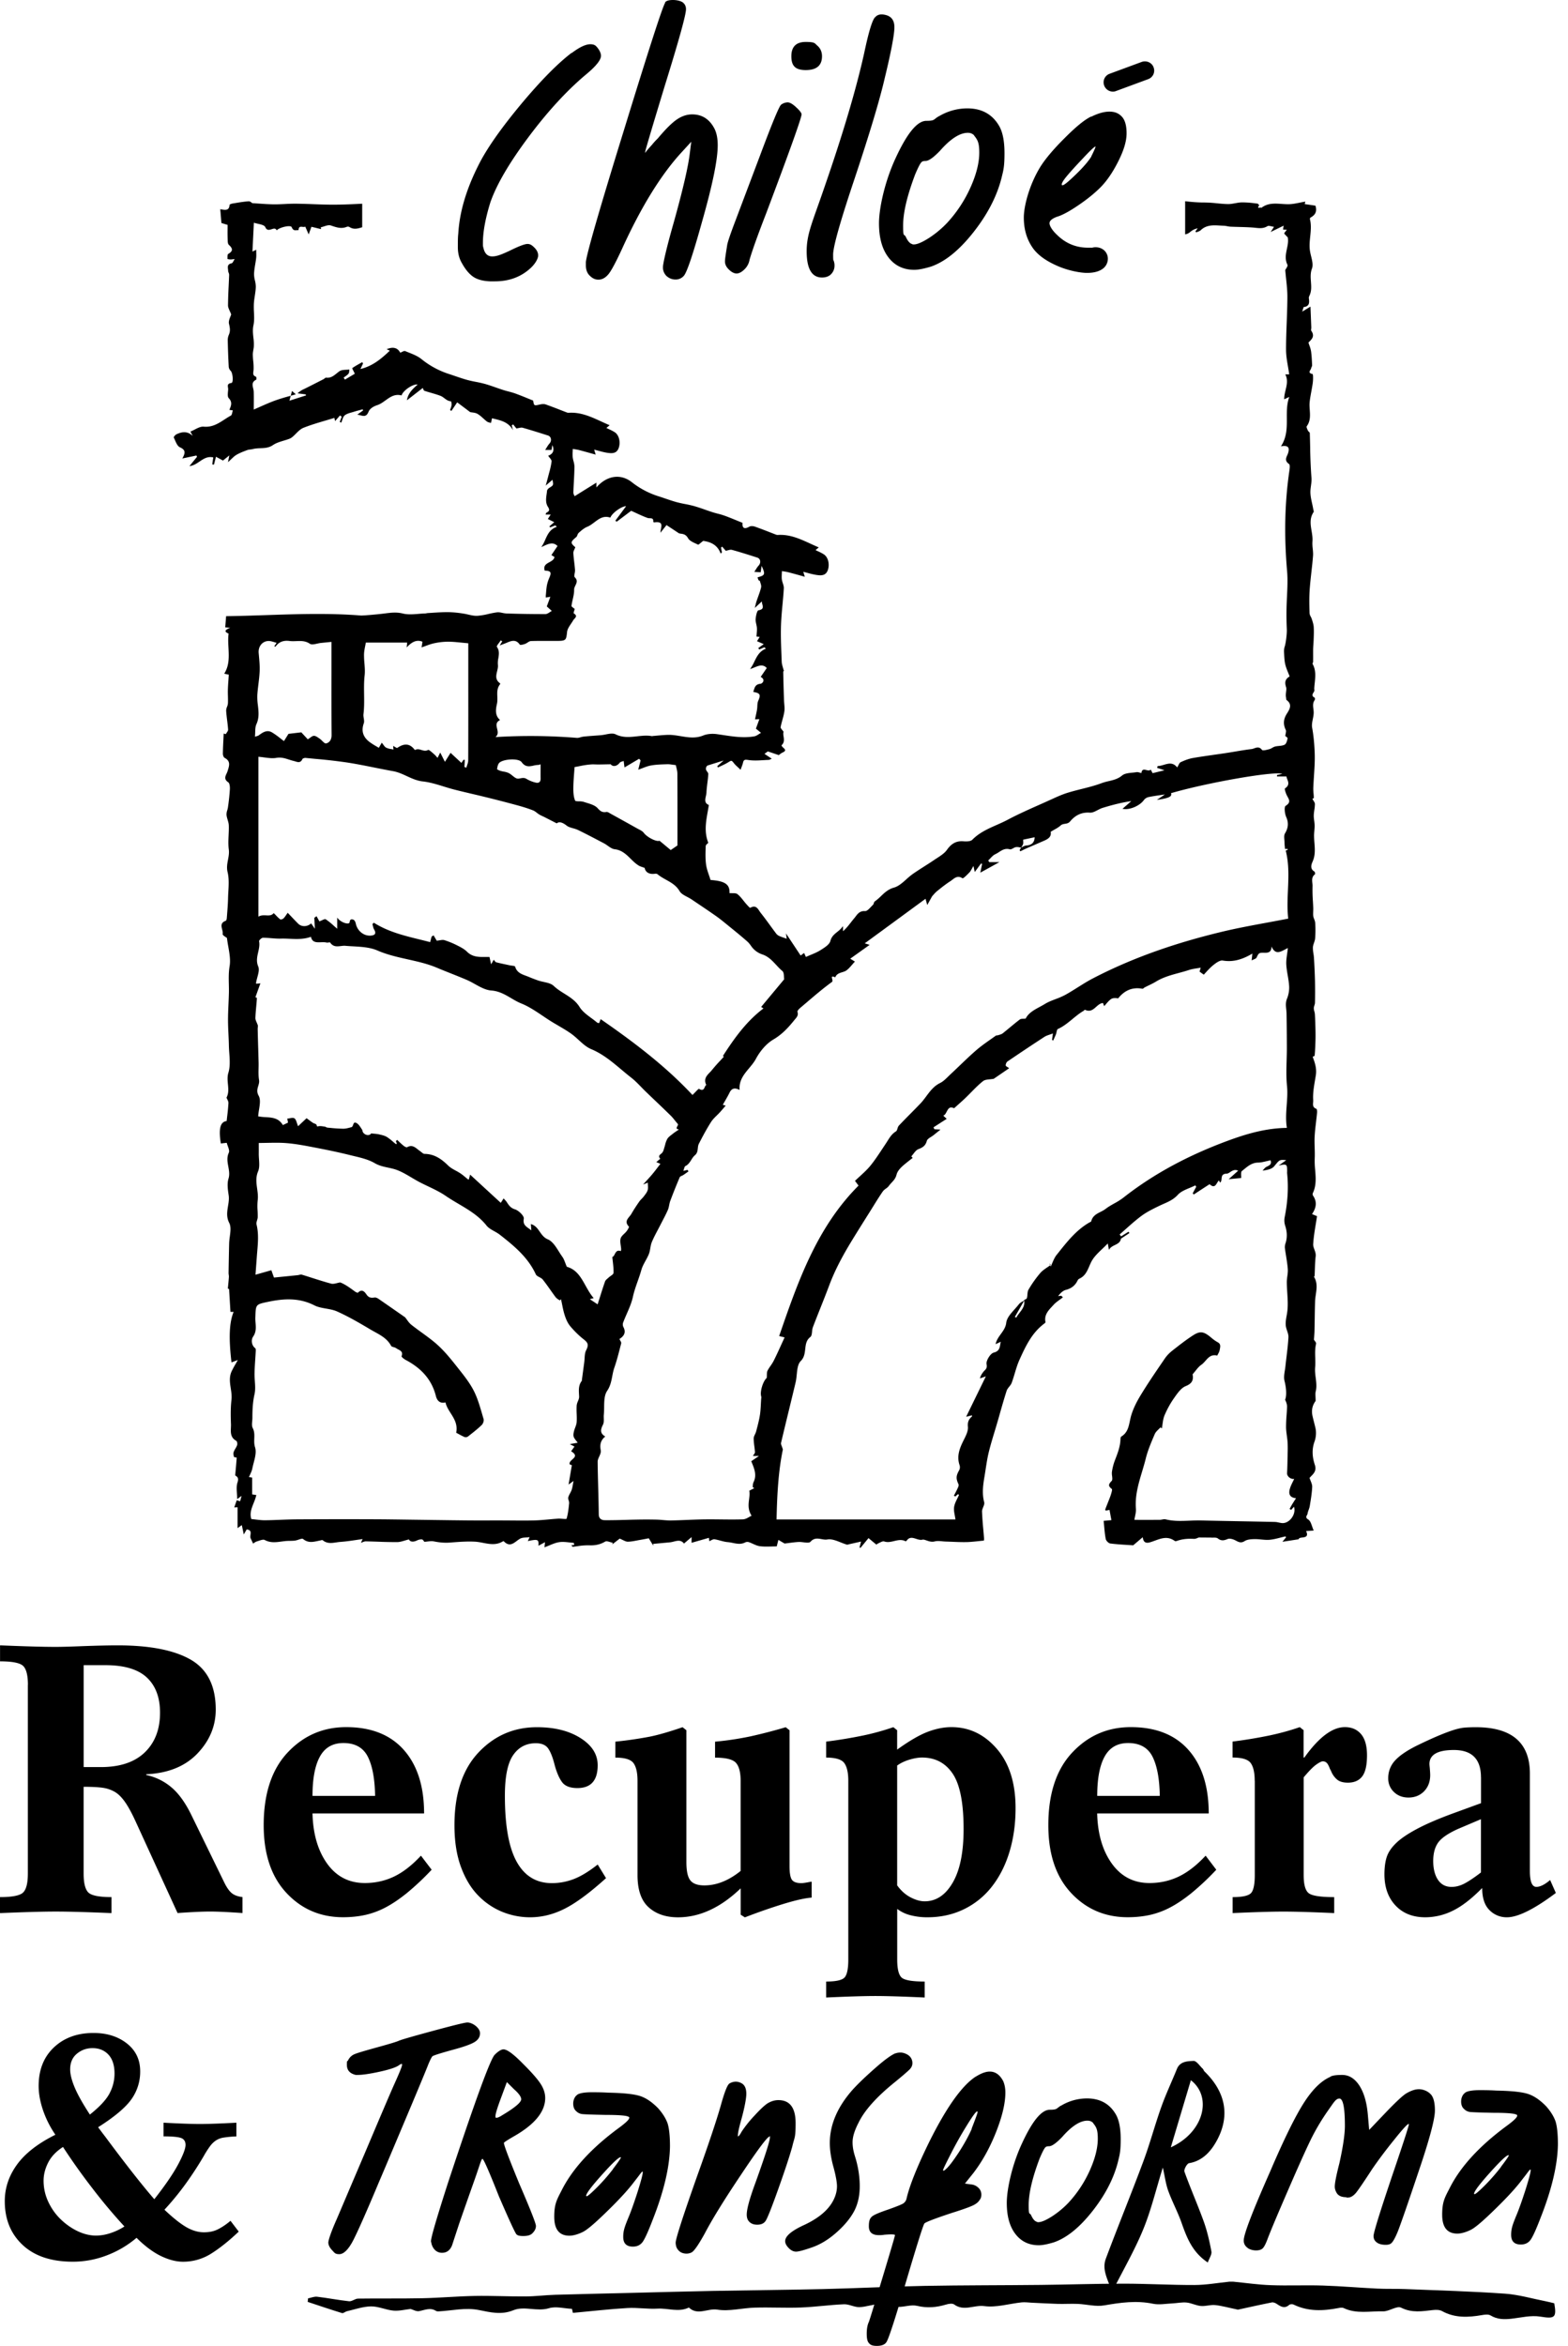 <svg xmlns="http://www.w3.org/2000/svg" width="123" height="184" fill="none"><path fill="#000" d="M44.85 4.158c.606-.458 1.092-.687 1.456-.687.364 0 .461.132.656.398.121.193.182.361.182.506 0 .338-.413.844-1.238 1.52-1.481 1.254-2.975 2.882-4.468 4.883-1.493 2.002-2.489 3.703-2.974 5.101-.389 1.255-.583 2.316-.583 3.184 0 .868 0 .12.012.205 0 .084.025.145.025.157.097.458.327.687.692.687.364 0 .716-.144 1.347-.434.728-.362 1.202-.543 1.42-.543.219 0 .352.097.547.29.194.193.291.398.291.615 0 .217-.194.615-.583.977-.752.7-1.687 1.049-2.804 1.049h-.4c-.559-.024-.996-.145-1.312-.362-.315-.217-.607-.567-.874-1.05-.218-.36-.327-.783-.327-1.265 0-.483 0-.772.036-1.086.097-1.664.62-3.437 1.566-5.318.631-1.278 1.736-2.858 3.314-4.763 1.578-1.893 2.914-3.244 4.006-4.076l.012.012ZM52.173.18c.097-.12.303-.18.62-.18.315 0 .691.084.837.253.121.12.182.278.182.47 0 .435-.558 2.449-1.675 6.042-1.02 3.353-1.53 5.077-1.53 5.173 0 .097.036 0 .11-.096.072-.084.206-.241.424-.482a5.67 5.67 0 0 1 .462-.507c.606-.723 1.104-1.218 1.493-1.483.388-.265.789-.398 1.202-.398.776 0 1.36.374 1.748 1.121.17.338.255.772.255 1.303 0 1.11-.401 3.075-1.202 5.897-.729 2.629-1.214 4.076-1.457 4.341a.834.834 0 0 1-.656.29c-.267 0-.497-.097-.692-.266a.925.925 0 0 1-.29-.7c0-.277.278-1.519.837-3.472.728-2.605 1.153-4.438 1.274-5.5l.11-.868-.729.796c-1.627 1.761-3.193 4.293-4.698 7.598-.534 1.157-.91 1.845-1.129 2.062-.218.24-.461.361-.728.361-.267 0-.474-.108-.692-.325-.194-.193-.291-.458-.291-.796v-.253c.048-.603 1.044-4.076 3.01-10.431C50.923 3.774 51.991.47 52.185.205l-.012-.024Zm9.103 8.03a.88.88 0 0 1 .51-.18c.17 0 .388.12.667.385.28.253.425.446.425.555 0 .265-.922 2.846-2.768 7.742-.655 1.688-1.092 2.906-1.31 3.654a1.37 1.37 0 0 1-.401.76c-.219.216-.425.325-.62.325-.194 0-.4-.108-.619-.326-.194-.193-.29-.398-.29-.615 0-.217.06-.566.181-1.338.073-.314.28-.917.62-1.809l1.966-5.21c.947-2.532 1.493-3.846 1.639-3.943Zm.801-3.798c0-.748.376-1.122 1.129-1.122s.692.109.923.302c.23.205.352.482.352.82 0 .723-.425 1.085-1.275 1.085-.85 0-1.129-.362-1.129-1.085Zm6.555-3.037c.17-.218.425-.29.765-.218.51.097.764.423.764.977 0 .555-.254 1.918-.764 4.016-.389 1.688-1.178 4.317-2.368 7.887-1.116 3.328-1.675 5.306-1.675 5.933 0 .627.025.337.073.579a.934.934 0 0 1 .036.289.936.936 0 0 1-.267.663c-.17.181-.424.265-.716.265-.801 0-1.202-.687-1.202-2.062 0-1.374.462-2.29 1.384-4.992 1.457-4.197 2.501-7.718 3.132-10.564.34-1.616.62-2.544.838-2.785v.012Zm5.028 7.741a4.35 4.35 0 0 1 2.222-.615c1.142 0 1.98.47 2.513 1.41.267.483.401 1.183.401 2.1 0 .916-.06 1.253-.182 1.736-.34 1.495-1.08 2.966-2.21 4.413-1.129 1.447-2.257 2.364-3.374 2.75-.559.169-.996.253-1.311.253-.85 0-1.53-.326-2.028-.977s-.74-1.543-.74-2.677c0-1.134.437-3.268 1.335-5.173.886-1.906 1.675-2.858 2.38-2.858.704 0 .546-.12.983-.362h.012Zm2.769 1.52c-.122-.145-.292-.218-.51-.218-.631 0-1.36.47-2.185 1.411-.51.53-.886.796-1.13.796-.242 0-.303.06-.388.181-.085.12-.23.41-.425.868-.63 1.665-.947 3.003-.947 4.016s.073.59.219.904c.146.314.303.495.473.543l.073.036h.073c.267 0 .656-.169 1.19-.506a7.91 7.91 0 0 0 1.432-1.194 10.31 10.31 0 0 0 1.821-2.762c.462-1.025.692-1.941.692-2.737s-.133-1-.4-1.339h.012Zm9.176-1.483c.534-.265 1.008-.398 1.42-.398.413 0 .705.12.948.362.267.265.4.711.4 1.338 0 .627-.218 1.339-.655 2.207-.437.868-.91 1.556-1.42 2.062-.462.458-1.045.929-1.725 1.387-.691.47-1.25.772-1.663.892-.388.145-.582.314-.582.507s.194.542.582.904c.68.675 1.494 1.013 2.44 1.013.947 0 .292 0 .365-.036h.218c.291 0 .522.096.704.265a.89.89 0 0 1 .267.664.976.976 0 0 1-.4.76c-.292.216-.704.325-1.239.325-.534 0-1.566-.193-2.44-.603-.874-.398-1.493-.868-1.857-1.423-.437-.651-.656-1.423-.656-2.315 0-.893.425-2.545 1.275-3.944.389-.627 1.02-1.386 1.918-2.279.886-.892 1.578-1.459 2.088-1.7l.012.012Zm0 3.111a9.33 9.33 0 0 0 .267-.567c.061-.132.073-.205.061-.205-.073 0-.413.314-.995.94-.595.628-1.044 1.122-1.336 1.484-.267.338-.364.543-.291.615h.036c.122 0 .474-.29 1.08-.88.608-.591.984-1.05 1.19-1.387h-.012Zm1.694-5.078a.73.73 0 0 1-.68-.47.712.712 0 0 1 .425-.93l2.513-.928c.376-.132.8.048.934.422a.712.712 0 0 1-.424.929l-2.513.928a.638.638 0 0 1-.255.049ZM31.342 160.048c.133-.066 1.003-.318 2.623-.757 1.62-.438 2.511-.658 2.699-.658.187 0 .44.099.66.274.221.187.331.384.331.571 0 .285-.143.515-.43.691-.286.175-.837.372-1.652.592-1.036.285-1.587.46-1.653.526-.066.066-.22.362-.396.823-.265.658-.926 2.248-1.983 4.748-1.058 2.511-1.653 3.926-1.785 4.222-1.036 2.479-1.741 4.058-2.094 4.727-.363.669-.716.998-1.046.998-.33 0-.364-.099-.562-.307-.198-.209-.298-.417-.298-.604 0-.186.22-.855.661-1.842.199-.46.926-2.182 2.204-5.176 1.267-2.994 2.038-4.803 2.325-5.439.396-.878.595-1.371.595-1.481 0-.11-.022-.066-.067-.066-.044 0-.099.044-.23.132-.243.153-.75.318-1.51.482-.76.165-1.322.242-1.664.242h-.165c-.463-.11-.694-.373-.694-.79 0-.417.033-.23.099-.362a.967.967 0 0 1 .518-.482c.231-.099.837-.274 1.829-.549 1.035-.285 1.597-.46 1.685-.526v.011Zm7.459 1.122c.287-.285.518-.428.695-.428.286 0 .804.384 1.553 1.152.661.658 1.113 1.173 1.355 1.546.243.373.364.746.364 1.119 0 1.052-.793 2.039-2.38 2.96-.573.329-.86.516-.86.56 0 .175.397 1.228 1.19 3.158.882 2.04 1.323 3.158 1.323 3.356 0 .197-.088.384-.265.559-.132.154-.374.23-.727.23-.352 0-.474-.054-.562-.164-.154-.241-.606-1.228-1.355-2.961-.771-1.952-1.2-2.928-1.289-2.928-.088 0-.231.559-.628 1.678a589.577 589.577 0 0 0-1.19 3.388l-.562 1.711c-.154.395-.419.592-.793.592-.375 0-.694-.241-.826-.723 0-.022 0-.055-.022-.099-.012-.044-.012-.077-.012-.099 0-.285.441-1.798 1.323-4.54 2.093-6.339 3.316-9.694 3.668-10.067Zm2.083 3.487c0-.197-.187-.46-.562-.789l-.562-.56-.463 1.251c-.286.767-.43 1.239-.43 1.414 0 .176.034.132.1.132s.231-.066.43-.198c.991-.592 1.487-1.009 1.487-1.25Zm4.389-.355c.199-.131.584-.197 1.157-.197.573 0 .937.011 1.29.033 1.19.022 2.016.11 2.49.263.473.154.936.472 1.41.954.374.417.617.823.749 1.195.121.384.187.987.187 1.799-.022 1.601-.474 3.52-1.355 5.757-.353.922-.617 1.503-.793 1.744-.177.241-.43.362-.76.362-.507 0-.76-.252-.76-.757 0-.504.12-.8.363-1.414.22-.505.463-1.196.749-2.073.275-.877.419-1.404.419-1.579 0-.176-.144.055-.43.427l-.231.297c-.441.592-1.135 1.359-2.083 2.281-.947.932-1.597 1.491-1.95 1.666-.352.176-.75.297-1.058.297-.793 0-1.19-.494-1.19-1.481 0-.987.188-1.316.562-2.04.838-1.689 2.325-3.323 4.463-4.902.572-.416.859-.691.859-.822 0-.132-.011-.044-.033-.066-.11-.11-.727-.164-1.851-.164-1.036-.022-1.642-.044-1.818-.066a.777.777 0 0 1-.463-.231c-.154-.131-.231-.329-.231-.592 0-.263.11-.559.33-.691h-.022Zm2.81 5.824c.419-.549.628-.856.628-.922h-.033c-.154 0-.64.461-1.465 1.382-.827.921-1.235 1.47-1.235 1.645l.034.033c.088 0 .363-.241.848-.724.474-.482.881-.954 1.234-1.414h-.011Zm9.107-6.687a.992.992 0 0 1 .528-.165c.176 0 .44.077.595.231.154.153.231.395.231.723 0 .329-.12 1.009-.363 1.909-.199.702-.298 1.151-.298 1.349 0 .197 0 .065.033.065.044 0 .133-.12.265-.362a9.421 9.421 0 0 1 1.013-1.261c.43-.471.76-.778 1.003-.943.286-.175.573-.263.86-.263.903 0 1.354.603 1.354 1.809 0 1.207-.088 1.075-.264 1.843-.22.789-.595 1.919-1.124 3.399-.529 1.481-.86 2.303-.991 2.457-.132.175-.342.263-.628.263-.287 0-.474-.077-.628-.23-.133-.132-.199-.318-.199-.559 0-.439.232-1.284.695-2.534.749-2.083 1.123-3.257 1.123-3.52 0-.263-.01-.066-.033-.066-.154 0-.892.976-2.192 2.928-1.311 1.952-2.28 3.51-2.887 4.672-.485.877-.826 1.371-1.025 1.48a.882.882 0 0 1-.396.099c-.375 0-.64-.164-.794-.493a1.156 1.156 0 0 1-.066-.362c0-.307.562-2.051 1.686-5.231.904-2.523 1.52-4.365 1.851-5.527.287-1.031.507-1.601.661-1.711h-.01Zm13.072-2.382c.088-.044.22-.066.396-.066.177 0 .452.088.64.241a.747.747 0 0 1 .275.571c0 .208-.066.34-.198.493-.199.198-.606.549-1.224 1.053-1.41 1.141-2.346 2.193-2.809 3.158-.308.593-.463 1.097-.463 1.514 0 .416.077.767.232 1.25.22.746.33 1.48.33 2.204 0 .724-.132 1.327-.396 1.875-.287.571-.739 1.13-1.356 1.689-.617.56-1.256.965-1.917 1.207-.683.241-1.123.361-1.322.361-.198 0-.385-.087-.562-.263-.198-.197-.297-.384-.297-.559 0-.395.507-.823 1.52-1.283 1.212-.57 1.994-1.272 2.347-2.106.132-.307.198-.614.198-.921 0-.307-.099-.877-.297-1.579-.176-.658-.265-1.261-.265-1.809 0-1.448.606-2.852 1.818-4.212.485-.526 1.091-1.096 1.818-1.732.727-.636 1.234-.987 1.52-1.097l.012.011Zm6.288 1.821c.42-.263.783-.395 1.092-.395.44 0 .793.253 1.057.757.11.263.166.559.166.888 0 .834-.243 1.865-.727 3.093-.485 1.228-1.08 2.303-1.785 3.224l-.661.823.462.065a.93.93 0 0 1 .595.264.722.722 0 0 1 .232.526c0 .197-.044.318-.133.428-.088.153-.253.296-.495.416-.243.121-.805.329-1.686.603-1.322.439-2.038.713-2.148.823-.089.088-.573 1.623-1.455 4.606-.881 3.005-1.4 4.584-1.553 4.737-.132.176-.375.264-.727.264-.353 0-.518-.077-.629-.231-.11-.109-.165-.351-.165-.724 0-.372.055-.701.166-.921.088-.241.451-1.425 1.09-3.542.64-2.116.959-3.202.959-3.268 0-.066-.276-.077-.826-.033a2.27 2.27 0 0 1-.43.033c-.53 0-.793-.23-.793-.691 0-.46.088-.625.242-.767.165-.143.584-.318 1.267-.549.617-.219 1.002-.373 1.157-.46a.62.62 0 0 0 .297-.428c.243-1.031.838-2.511 1.785-4.441 1.344-2.698 2.556-4.398 3.636-5.1h.01Zm-.33 4.08c.309-.79.463-1.218.463-1.283 0-.066-.01-.066-.033-.066-.088 0-.353.362-.793 1.075a29.84 29.84 0 0 0-1.223 2.16c-.44.855-.661 1.316-.661 1.382l.033.033c.044 0 .099-.033.165-.099.242-.197.584-.647 1.047-1.349.451-.702.782-1.316 1.013-1.842l-.01-.011Zm7.03-1.809a3.94 3.94 0 0 1 2.017-.559c1.036 0 1.796.428 2.28 1.283.243.439.364 1.075.364 1.908 0 .834-.055 1.141-.165 1.579-.308 1.36-.98 2.698-2.005 4.014-1.025 1.316-2.05 2.149-3.063 2.5-.507.154-.903.231-1.19.231-.771 0-1.388-.296-1.84-.889-.452-.592-.672-1.403-.672-2.434 0-1.031.397-2.972 1.212-4.705.804-1.733 1.52-2.599 2.16-2.599.639 0 .495-.11.892-.329h.01Zm2.513 1.382c-.11-.132-.264-.197-.463-.197-.573 0-1.234.427-1.983 1.283-.463.482-.804.723-1.025.723-.22 0-.275.055-.352.165-.077.11-.21.373-.386.789-.573 1.514-.86 2.731-.86 3.652 0 .921.067.538.2.823.131.285.275.449.429.493l.066.033h.066c.242 0 .595-.153 1.08-.46a7.175 7.175 0 0 0 1.3-1.086 9.383 9.383 0 0 0 1.653-2.511c.418-.933.627-1.766.627-2.49 0-.724-.12-.91-.363-1.217h.01Zm18.6-3.651c.155-.088.452-.132.893-.132h.033c.551 0 1.002.296 1.366.866.364.582.573 1.36.65 2.325l.099 1.119 1.223-1.283c.837-.878 1.399-1.404 1.686-1.579.374-.22.705-.329.991-.329.287 0 .65.12.893.362.242.219.363.658.363 1.315 0 .658-.429 2.282-1.289 4.804-.837 2.5-1.377 4.046-1.597 4.617-.232.581-.43.921-.573 1.009-.088.065-.22.098-.397.098-.44 0-.738-.131-.892-.395a.648.648 0 0 1-.066-.296c0-.263.496-1.864 1.487-4.803.859-2.522 1.289-3.849 1.289-3.981h-.033c-.088 0-.463.406-1.102 1.207-.65.8-1.234 1.579-1.74 2.314-.639.986-1.069 1.612-1.267 1.864-.21.252-.43.384-.65.384-.221 0-.056 0-.1-.022-.044 0-.088-.011-.132-.011-.352-.022-.584-.165-.694-.428a.875.875 0 0 1-.099-.395c0-.285.121-.899.363-1.842.287-1.294.43-2.27.43-2.928 0-1.426-.143-2.139-.43-2.139-.286 0-.44.307-.881.922-.43.614-.837 1.272-1.201 1.974-.33.636-.936 1.963-1.807 3.969-.87 2.007-1.465 3.4-1.763 4.19-.132.35-.253.581-.363.69-.11.11-.287.165-.529.165-.242 0-.54-.077-.694-.23a.658.658 0 0 1-.265-.56c0-.482.695-2.292 2.083-5.428 1.079-2.522 1.961-4.31 2.644-5.374.683-1.063 1.377-1.732 2.082-2.028l-.011-.011Zm10.563 1.258c.198-.131.584-.197 1.157-.197.573 0 .936.011 1.289.033 1.19.022 2.016.109 2.49.263.473.154.936.472 1.41.954.375.417.617.823.749 1.195.121.384.187.987.187 1.799-.022 1.601-.473 3.52-1.355 5.757-.352.922-.617 1.503-.793 1.744-.176.241-.43.362-.76.362-.507 0-.76-.252-.76-.757 0-.504.121-.8.363-1.414.22-.505.463-1.196.749-2.073.276-.877.419-1.404.419-1.579 0-.176-.143.055-.43.427l-.231.296c-.441.593-1.135 1.36-2.082 2.282-.948.932-1.598 1.491-1.951 1.666-.352.176-.749.296-1.057.296-.793 0-1.19-.493-1.19-1.48s.187-1.316.562-2.04c.837-1.689 2.325-3.323 4.462-4.902.573-.416.859-.691.859-.822 0-.132-.011-.044-.033-.066-.11-.11-.727-.165-1.851-.165-1.035-.021-1.641-.043-1.818-.065a.775.775 0 0 1-.462-.231c-.155-.131-.232-.329-.232-.592 0-.263.11-.559.331-.691h-.022Zm2.809 5.823c.419-.548.628-.855.628-.921h-.033c-.154 0-.639.461-1.465 1.382-.826.921-1.234 1.47-1.234 1.645l.033.033c.088 0 .364-.241.848-.724.474-.482.882-.954 1.234-1.415h-.011Z"/><path fill="#000" fill-rule="evenodd" d="M28.412 15.978c-.682.036-1.364.067-2.046.074-.605.007-1.21-.015-1.815-.038a53.185 53.185 0 0 0-1.324-.037 13.72 13.72 0 0 0-.883.025c-.286.014-.572.028-.858.025-.37-.003-.738-.028-1.135-.056l-.562-.037a.133.133 0 0 1-.023-.018c-.048-.04-.155-.133-.257-.126-.356.022-.71.081-1.063.14l-.185.03c-.092.015-.25.067-.253.11-.03.468-.342.41-.681.348l-.05-.01.092 1.084.376.115.107.032-.001.337a16.623 16.623 0 0 0 .007.816c.004.153.008.33.091.409.306.283.36.483-.046.716-.062.036-.061.187-.06.315v.079c0 .012.156.04.24.04.076 0 .152-.011.228-.023.033-.004.065-.01.098-.013a1.321 1.321 0 0 0-.072.126c-.052.098-.104.197-.173.211-.326.068-.303.27-.279.47.005.044.01.087.012.13.002.049.02.097.04.146a.41.41 0 0 1 .038.157c-.01.29-.024.58-.038.87a38.603 38.603 0 0 0-.051 1.525c-.001.138.062.277.135.44.037.082.078.172.114.27-.012.046-.035.103-.06.166-.069.17-.156.386-.112.572.072.306.12.562-.008.854a1.063 1.063 0 0 0-.09.432c.015.693.039 1.386.077 2.077.006.113.07.25.153.325.164.145.235.933.055.954-.315.038-.29.204-.265.364a.71.71 0 0 1 .013.143l-.012.143c-.02.206-.042.435.056.537.3.313.19.585.068.882l-.016.04.143.02.127.018c-.016.045-.028.098-.04.15-.024.113-.049.225-.115.261-.17.091-.332.197-.495.302-.485.315-.97.629-1.637.566-.223-.02-.46.1-.702.225a3.863 3.863 0 0 1-.338.16l.059.11v.003l.123.232c-.396-.39-.837-.346-1.284-.128-.09.044-.224.207-.202.249.03.061.059.128.088.196.103.238.213.49.393.571.446.199.443.43.188.877l.872-.184.233-.049.047.1.001.002-.594.728c.307-.03.552-.195.794-.358.319-.215.633-.427 1.075-.322l-.034.227-.047.319.068.01.068.01.067-.263v-.002l.09-.354.01.005.002.002.538.29.229-.185.269-.219-.035.18-.07.354a8.82 8.82 0 0 0 .251-.235c.147-.14.266-.255.404-.337.253-.15.534-.257.811-.361l.045-.017c.077-.029.16-.038.244-.048a1.26 1.26 0 0 0 .195-.032c.192-.05.39-.058.589-.066.334-.013.67-.027.987-.245.245-.168.543-.258.843-.349.143-.043.287-.086.425-.138a.88.88 0 0 0 .247-.14c.097-.081.19-.173.281-.265.187-.188.374-.375.6-.465.556-.222 1.132-.392 1.71-.563.238-.07.476-.14.712-.214l.044.199.011.053.388-.443.067.049.047.034.02.015-.157.41c.02.01.04.02.06.028.02.01.04.02.06.028.028-.06.05-.127.073-.194.05-.15.1-.301.205-.382.15-.117.35-.173.547-.228.065-.018.13-.037.192-.057.154-.05.312-.09.469-.132l.197-.052.014.045.015.045-.198.142-.004.003-.256.184c.088.01.172.032.25.052.264.066.476.12.635-.276.1-.246.364-.418.704-.53.23-.077.432-.224.634-.37.364-.263.727-.525 1.252-.383.13-.41.913-.916 1.265-.857l-.033.03c-.356.32-.716.641-.81 1.207l.926-.72.317-.246c.011.02.022.046.032.073.025.063.052.133.098.148.18.061.362.114.544.166.241.07.482.14.715.229.112.043.21.116.309.19.15.113.301.227.51.238.025.002.067.193.055.291a1.32 1.32 0 0 1-.08.281c-.015.04-.03.08-.042.12l.11.059.329-.488.121-.18 1.02.767c.042.009.093.016.148.023.138.019.303.04.434.119.163.097.306.226.45.355.092.084.185.167.283.242a.551.551 0 0 0 .215.082c.035.009.07.017.103.027l.022-.103.056-.263.136.033c.59.141 1.18.283 1.51.91l-.098-.388.111-.072.163.203.09.111c.072-.009.138-.022.198-.035.114-.023.208-.042.29-.02.636.18 1.268.38 1.899.58l.083.026c.27.085.322.417.13.63-.09.098-.16.214-.235.336-.034.057-.07.115-.108.173h.502c.01-.072.023-.145.034-.219a91.98 91.98 0 0 0 .027-.165c.18.406.073.685-.325.838.03.048.07.097.109.146.085.105.168.208.158.302a6 6 0 0 1-.187.867l-.078.298c-.034.14-.073.28-.119.448l-.075.276.256-.22.272-.233c.082.425.08.427-.232.623l-.017.01c-.078.05-.169.147-.177.23-.008.081-.02.163-.031.246-.05.349-.1.704.103 1.016.168.257.086.35-.126.46-.017.009-.025.037-.036.074-.006.02-.012.044-.022.068h.4l-.053.081-.173.268.28.139h.001l.224.11-.386.33-.003.002.035.038.016.018.018.02.202-.079.202-.078.058.058.058.057c-.538.18-.722.592-.91 1.012a3.21 3.21 0 0 1-.306.578l.148-.069c.404-.19.779-.366 1.123-.016l-.48.709.243.153c-.039.206-.22.307-.401.407-.245.135-.486.268-.367.659.478.014.55.131.365.556a2.872 2.872 0 0 0-.192.6c-.035.19-.051.384-.067.578l-.02.225a.823.823 0 0 0-.001.095v.059l.246-.041.113-.019-.124.333-.157.422.051.047.344.308a1.936 1.936 0 0 0-.159.097c-.115.075-.23.15-.346.15a89.951 89.951 0 0 1-3.041-.047 1.896 1.896 0 0 1-.326-.047c-.145-.03-.29-.06-.43-.043a7.067 7.067 0 0 0-.67.127 5.415 5.415 0 0 1-.864.145c-.242.013-.486-.043-.731-.099a4.809 4.809 0 0 0-.427-.084 8.776 8.776 0 0 0-1.158-.106c-.38 0-.761.023-1.142.047-.141.01-.282.018-.423.026-.038.002-.075.01-.112.016a.74.74 0 0 1-.121.017c-.174.004-.35.018-.526.033-.413.033-.827.066-1.208-.029-.496-.123-.945-.066-1.409-.007l-.18.022c-.332.04-.666.07-1 .099l-.077.006a13.927 13.927 0 0 1-.601.038c-2.498-.2-4.966-.117-7.424-.035-1.06.036-2.117.071-3.174.084l-.037.457-.034.421.123.011.271.024c-.594.223-.334.364-.13.454-.047.373-.028.748-.008 1.12.036.697.071 1.383-.333 2.025l.224.048.134.029-.026.37c-.02.286-.04.558-.047.83-.005.158 0 .316.004.475.005.194.01.388 0 .582a1 1 0 0 1-.07.265.788.788 0 0 0-.068.302c.014.255.046.51.077.764.03.238.059.477.075.716.005.08-.052.163-.109.246-.026.04-.052.078-.073.116l-.164-.05-.018.381c-.02.398-.04.796-.046 1.193-.002.114.054.29.138.335.477.25.368.6.252.971l-.022.072a1.49 1.49 0 0 1-.078.188c-.104.225-.211.455.129.683.117.079.14.364.13.55a17.71 17.71 0 0 1-.14 1.339l-.008.062a1.7 1.7 0 0 1-.056.241 1.018 1.018 0 0 0-.059.36c.01.133.05.265.089.397.043.145.086.29.09.437.01.253-.003.509-.015.764-.017.378-.035.755.015 1.124.036.275-.013.536-.062.799-.059.313-.118.627-.034.971.118.482.09 1.002.061 1.518-.01.176-.02.352-.023.526-.01.428-.044.857-.077 1.286a70.76 70.76 0 0 0-.023.29c-.005.07-.036.184-.083.201-.413.148-.347.415-.281.678.031.126.062.251.041.363-.014.071.143.176.252.248a.71.71 0 0 1 .084.06c.027.235.068.47.11.703.09.521.18 1.03.098 1.511-.08.478-.07.94-.06 1.401.005.22.01.44.006.662-.007.297-.02.594-.033.891-.018.42-.037.84-.037 1.26 0 .377.017.753.035 1.13.014.29.027.58.033.87.003.2.017.404.032.608.037.53.074 1.06-.072 1.535-.092.3-.063.604-.035.902.034.36.068.714-.113 1.05.015.037.035.077.055.119.049.097.102.203.097.307a14.79 14.79 0 0 1-.096 1.018l-.045.392c-.49.054-.647.581-.455 1.757l.098-.01.366-.04c.02.083.052.172.084.26.07.193.139.384.078.515-.172.367-.106.726-.04 1.085.057.314.115.627.016.948-.123.397-.053.873.012 1.3.044.287-.003.568-.05.851-.07.428-.142.861.095 1.324.148.29.096.68.045 1.07a5.078 5.078 0 0 0-.052.538c-.018.772-.033 1.545-.045 2.319a1 1 0 0 0 .013.143.833.833 0 0 1 .012.169c-.014.205-.034.409-.054.623v.001c-.01.093-.019.187-.027.284l.096.041.02.335v.001l.088 1.454h.248c-.345.841-.392 2.039-.167 3.961l.272-.103.224-.084c-.07.127-.134.24-.194.344a7.336 7.336 0 0 0-.292.545c-.204.442-.136.887-.068 1.334.045.297.09.595.056.894-.072.625-.064 1.263-.04 1.893.005.096 0 .195-.004.295-.017.385-.035.781.417 1.032.07.038.106.235.074.332a1.465 1.465 0 0 1-.137.277 1.502 1.502 0 0 0-.135.268c-.04.114-.013.261.023.383.006.024.087.036.147.044.037.006.066.01.066.015-.03.432-.07.864-.11 1.295l-.01.099.024.017.022.015c.123.085.253.175.137.52-.086.253-.067.542-.047.856.01.145.02.296.02.451l.186-.136.002-.001.156-.114-.066.251-.024.094-.02.074a28.414 28.414 0 0 0-.213-.062l-.003-.001-.05-.015-.078.221-.12.344.173-.008.001-.001h.005l.082-.004v1.636l.188-.135.145-.104.1.47.055.263.088-.152.138-.238c.35.036.325.23.3.422-.012.099-.025.198.013.276.043.087.084.175.125.263v.002l.067.142c.03-.018.059-.038.088-.057a.72.72 0 0 1 .209-.112c.049-.013.101-.031.155-.049.171-.057.354-.118.465-.059.441.236.875.177 1.314.119.098-.013.195-.026.293-.036.12-.013.242-.015.364-.017.132-.002.264-.004.395-.02a1.51 1.51 0 0 0 .28-.075c.154-.052.3-.101.365-.047.377.314.753.235 1.139.153l.161-.033.068-.016c.066-.018.135-.036.165-.011.335.279.703.224 1.065.17.107-.016.214-.032.319-.039.409-.028.816-.088 1.224-.148.174-.026.349-.051.523-.075l-.054.117-.08.174c.055-.017.104-.036.15-.053a.622.622 0 0 1 .225-.059c.31.006.62.017.929.027a35.82 35.82 0 0 0 1.537.032c.194-.001.388-.058.601-.121.103-.03.21-.062.325-.089.097.203.34.219.634.081a.744.744 0 0 1 .386-.082c.055.006.104.072.145.129.017.023.033.045.048.06.078-.004.156-.014.234-.023.174-.021.347-.041.509-.01.426.083.813.127 1.271.092l.084-.007c.605-.046 1.244-.096 1.875-.062.206.011.416.051.628.092.51.097 1.03.196 1.53-.104.027-.016.081-.035.093-.023.414.429.71.209 1.018-.02a2.58 2.58 0 0 1 .259-.177c.137-.079.315-.089.498-.1.086-.006.172-.011.257-.023a32.274 32.274 0 0 1-.146.309c.803-.168.87-.137.836.364l.217-.118.297-.161-.018.172-.024.231c.133-.048.259-.101.38-.151.27-.112.521-.216.78-.254.257-.039.524-.009.79.021.117.013.233.026.348.033l.04.167-.229.02.047.061.023.03a.79.79 0 0 1 .025.032c.133-.013.266-.031.399-.049a5.09 5.09 0 0 1 .902-.068c.461.021.858-.056 1.258-.292.091-.053.24-.007.39.038h.001c.07.021.138.043.202.054l-.031.124.23-.18.225-.175.12-.094c.096.038.18.079.257.116.146.071.264.128.38.126.235-.003.47-.048.703-.092.085-.017.17-.033.256-.047.149-.025.297-.054.463-.085l.223-.043.11.178c.074.122.16.263.248.404l-.017-.143 1.317-.122c.102-.01.205-.036.307-.061.288-.072.57-.142.798.156l.213-.182.382-.326v.449l.396-.114.324-.092.641-.184.012.108.008.085.008.071c.048-.019.095-.043.14-.067.096-.049.185-.094.265-.083.157.023.311.064.465.106.191.051.382.101.575.117.132.01.263.036.396.063.328.066.658.133.991-.047a.377.377 0 0 1 .275-.012c.107.036.212.083.316.13.18.082.36.163.549.187.301.039.608.031.918.022.134-.004.267-.007.401-.007l.046-.182.083-.328.489.285c.126-.015.246-.031.361-.046.257-.033.493-.063.73-.077.118-.006.256.01.391.027.236.028.463.055.55-.045.271-.31.571-.257.865-.205.154.027.306.054.45.028.328-.059.692.085 1.056.23.164.065.328.13.49.176.026.009.058-.002.09-.013l.023-.007.021-.006.379-.084.26-.059.33-.073-.12.464.037.016.014.006.023.011.63-.768.238.196.128.106.253.21c-.025.018.065-.064.171-.112l.055-.026.035-.017c.123-.062.258-.129.351-.096.265.092.526.03.786-.032.293-.069.584-.139.878.014.02.01.075-.009.09-.031.22-.326.482-.242.75-.156.168.054.339.109.504.066.076-.02.185.017.313.061.184.063.408.14.631.079.19-.051.4-.032.61-.012.091.009.182.017.272.02.172.005.343.012.514.019.366.015.73.03 1.096.023.302-.006.603-.037.924-.071.146-.015.295-.031.451-.045 0 .015.021-.095.013-.202-.017-.228-.038-.456-.058-.684v-.001a25.002 25.002 0 0 1-.099-1.393c-.004-.112.045-.232.092-.349.055-.136.109-.268.078-.383-.186-.695-.086-1.368.029-2.049.03-.175.056-.352.083-.528.07-.451.138-.902.246-1.344.132-.542.294-1.077.456-1.612.072-.236.143-.473.212-.71.07-.237.137-.475.204-.712v-.002c.17-.597.34-1.193.531-1.784.038-.116.119-.217.2-.318.077-.096.153-.192.194-.3.092-.247.168-.5.243-.753.108-.358.215-.716.367-1.054.466-1.029.945-2.064 1.876-2.79l.035-.027c.062-.048.14-.106.132-.142-.116-.551.21-.9.528-1.241l.111-.12c.142-.156.317-.282.493-.409.079-.056.157-.113.233-.173l-.129-.13-.119.017-.124.018c.172-.234.372-.433.608-.493.436-.112.731-.343.919-.739a.314.314 0 0 1 .14-.14c.443-.203.607-.584.774-.97.064-.15.13-.3.21-.442.198-.34.496-.624.81-.922.144-.137.291-.277.433-.427l.09.508c.103-.205.29-.297.471-.385.217-.106.425-.208.47-.496l.426-.282.007-.004.235-.156a2.425 2.425 0 0 1-.029-.04l-.018-.025-.028-.04-.58.364-.115-.15c.17-.146.338-.296.505-.445.39-.347.78-.694 1.197-1.004.42-.313.902-.548 1.377-.78l.018-.008c.114-.056.228-.106.342-.157.4-.176.793-.35 1.123-.712.229-.252.576-.397.923-.541.154-.064.309-.129.452-.202l.033.05.04.058c-.094.172-.186.344-.278.517l.085.09c.374-.245.748-.49 1.122-.733l.019-.012c.041-.027.096-.063.108-.053.333.294.455.094.578-.107a.874.874 0 0 1 .146-.198l.085.169c.1-.064.111-.181.122-.302.017-.19.035-.39.405-.398.085-.002.17-.058.265-.12.168-.112.363-.241.63-.112l-.744.666.288-.027.19-.018h.001l.499-.047a1.597 1.597 0 0 0 0-.185c-.004-.15-.01-.31.065-.368.056-.043.111-.088.166-.134.314-.256.633-.517 1.096-.523.218-.003.435-.055.66-.109.106-.025.212-.05.321-.072.113.304-.077.396-.291.5l-.03.015c-.084.041-.151.119-.218.196-.03.035-.06.07-.092.102.375-.051.729-.122.91-.337l.099-.12h.001c.328-.395.343-.414.853-.366l-.283.2-.17.122-.145.102c.636-.147.672-.123.668.482l-.003.042c-.002.02-.004.039-.002.058.127 1.174.039 2.335-.194 3.491a1.32 1.32 0 0 0 .044.642c.148.458.176.906.032 1.366a.943.943 0 0 0-.056.376c.027.213.061.425.095.637.054.34.108.68.134 1.023.014.189-.011.38-.037.572-.021.16-.042.32-.04.479.002.266.019.533.036.8.031.49.062.979.006 1.457a5.628 5.628 0 0 1-.057.357c-.046.257-.093.517-.065.779.015.133.059.266.103.397v.001c.057.17.113.338.104.505-.026.511-.088 1.02-.149 1.529-.031.254-.062.509-.088.764a6.039 6.039 0 0 1-.045.317c-.045.279-.09.56-.026.812.125.489.194 1.116.048 1.486.092.181.157.367.152.552-.006.227-.022.453-.039.68a11.7 11.7 0 0 0-.04.897c.001.227.032.454.062.681.024.176.048.352.058.529.019.304.012.609.005.914l-.005.197v.002c-.008.434-.016.87-.04 1.304-.013.248.295.503.561.444-.035.078-.073.154-.111.231-.086.175-.173.351-.227.536-.112.377-.052.699.48.754l-.103.159c-.072.112-.137.214-.2.318-.072.119-.136.244-.203.366l.063.035.063.035.219-.245c.197.591-.369 1.341-.952 1.28-.079-.009-.157-.026-.236-.042a1.57 1.57 0 0 0-.31-.047 765.34 765.34 0 0 0-2.622-.052c-1.063-.02-2.126-.039-3.188-.064-.296-.007-.592.005-.888.017-.629.026-1.258.051-1.882-.107-.08-.02-.168-.002-.258.016-.062.012-.124.025-.184.025-.479.004-.957.003-1.442.003h-.003l-.27-.001h-.283c.015-.1.035-.198.055-.293.041-.199.08-.387.065-.571-.084-1.029.203-1.985.489-2.939.102-.343.205-.685.29-1.031.15-.602.397-1.184.641-1.76l.057-.132c.059-.14.176-.255.294-.37.053-.052.106-.105.154-.159l.11.08c.02-.105.035-.212.05-.319.033-.241.067-.483.159-.701.199-.469.446-.928.74-1.344l.047-.068c.245-.347.523-.742.878-.884.547-.219.609-.529.537-.926.079-.087.15-.177.22-.263v-.001c.15-.187.292-.363.47-.486.118-.081.218-.193.318-.307.232-.262.466-.527.926-.41.02-.045.044-.09.068-.135a.961.961 0 0 0 .125-.315l.01-.061.006-.032c.034-.184.07-.379-.18-.507a2.8 2.8 0 0 1-.493-.351l-.067-.054c-.529-.433-.81-.492-1.363-.136-.566.365-1.099.784-1.629 1.201-.22.174-.426.381-.584.611l-.19.279c-.587.86-1.174 1.72-1.713 2.61-.328.54-.626 1.127-.78 1.733a8.044 8.044 0 0 0-.068.303c-.1.469-.195.917-.67 1.205-.048.028-.062.139-.064.213-.017.564-.215 1.077-.415 1.593l-.025.067c-.11.286-.185.59-.23.892a1.25 1.25 0 0 0 .012.326c.019.164.037.318-.037.394-.258.265-.277.398.014.623.051.04-.011.249-.052.387l-.007.023c-.043.145-.1.287-.155.429l-.053.134-.105.267c-.047.118-.093.235-.138.354-.005.011 0 .027.006.051.005.015.01.034.015.057l.311-.057.041.225.106.577-.608.055c.015.139.027.277.04.413.03.344.06.679.124 1.008.028.142.222.338.36.356.472.059.946.089 1.373.115.147.009.288.018.421.028l.484-.411.266-.227c.049.436.27.489.58.399.128-.037.254-.084.38-.13.507-.185 1.013-.371 1.553.03.04.029.134.007.194-.014.43-.153.87-.177 1.321-.153a.637.637 0 0 0 .254-.064l.064-.026.053-.018.935.007c.058.006.123.005.187.004.14-.002.282-.003.368.064.272.212.49.161.771.045.142-.057.36-.005.515.063.05.022.1.047.147.072.204.106.393.204.668.028.208-.133.515-.151.779-.156.174-.003.35.013.525.03.22.021.439.042.654.023.282-.025.559-.095.836-.166.131-.034.262-.067.394-.096.011-.002.026.014.043.033.008.01.017.02.026.028l-.292.357c.459-.07.833-.129 1.279-.198.005-.102.134-.118.276-.136.238-.03.512-.065.303-.511l.282-.016.193-.011.122-.007a3.536 3.536 0 0 1-.122-.321c-.08-.232-.154-.449-.306-.544-.219-.138-.16-.243-.103-.342.021-.037.042-.074.047-.111.015-.105.052-.206.088-.307.035-.097.069-.193.086-.293l.022-.135v-.001c.074-.452.149-.908.169-1.365.007-.157-.056-.317-.122-.481a3.98 3.98 0 0 1-.085-.23c.039-.046.084-.092.129-.139.203-.206.432-.44.29-.871-.2-.604-.258-1.207-.029-1.84.118-.327.15-.733.072-1.069-.035-.15-.073-.3-.111-.449v-.002c-.038-.152-.077-.304-.111-.454-.135-.578.046-.956.237-1.215 0-.122-.005-.227-.009-.32-.008-.172-.014-.303.016-.425.089-.357.044-.708-.001-1.064-.035-.278-.07-.559-.043-.847.022-.231.014-.47.007-.712-.012-.369-.024-.746.065-1.116.017-.066-.048-.153-.105-.229a.987.987 0 0 1-.062-.089l.016-.215c.011-.152.023-.305.027-.459.007-.316.012-.632.017-.948.007-.463.014-.926.029-1.389.006-.18.033-.361.059-.542.067-.463.135-.925-.141-1.375-.004-.006.006-.019.018-.033.012-.016.026-.034.027-.048.009-.167.014-.334.02-.501.011-.345.023-.69.064-1.032.023-.192-.04-.366-.101-.533-.052-.141-.101-.277-.094-.415.03-.524.115-1.045.2-1.565.035-.212.069-.423.1-.635l-.351-.145-.007-.003-.005-.002-.029-.012c.333-.487.417-.965.076-1.453a.222.222 0 0 1-.015-.187c.286-.594.235-1.208.185-1.822a6.86 6.86 0 0 1-.035-.893c.014-.284.005-.57-.003-.854-.009-.288-.018-.576-.003-.863.02-.39.066-.779.112-1.168.027-.23.054-.46.076-.691.011-.11 0-.305-.051-.324-.288-.107-.273-.3-.257-.502a1.33 1.33 0 0 0 .006-.19c-.032-.526.055-1.034.141-1.545.024-.137.047-.274.068-.412.076-.494-.064-.958-.252-1.436l.016-.006c.039-.014.138-.048.142-.092.037-.374.05-.75.063-1.127.009-.274.009-.549.003-.823-.01-.429-.022-.859-.047-1.288a1.143 1.143 0 0 0-.042-.222.989.989 0 0 1-.043-.25c0-.072.023-.145.046-.218.022-.07.044-.14.045-.211a41.43 41.43 0 0 0 .001-1.727 49.455 49.455 0 0 0-.081-1.806 3.729 3.729 0 0 0-.041-.331 2.402 2.402 0 0 1-.041-.484c.006-.12.047-.238.088-.357.038-.112.077-.225.086-.34.033-.404.032-.814.007-1.22a.987.987 0 0 0-.079-.288c-.035-.093-.071-.187-.079-.283-.009-.113-.004-.228 0-.342.003-.093.007-.184.003-.271-.006-.166-.016-.331-.025-.498a12.27 12.27 0 0 1-.029-1.196c.003-.077-.006-.158-.014-.24-.025-.243-.052-.5.201-.69.028-.021.003-.19-.041-.217-.365-.212-.242-.554-.138-.79.214-.485.177-.972.14-1.46a7.816 7.816 0 0 1-.029-.55c0-.132.011-.263.022-.395.012-.143.024-.286.022-.428a3.16 3.16 0 0 0-.034-.363c-.018-.139-.036-.277-.033-.416.003-.143.024-.286.044-.43a3.14 3.14 0 0 0 .045-.461c.001-.087-.054-.175-.115-.272h-.001a2.017 2.017 0 0 1-.083-.142l.007-.002c.03-.012.107-.04.107-.07a4.361 4.361 0 0 0-.021-.342 3.641 3.641 0 0 1-.02-.442c.012-.315.033-.63.053-.945.039-.585.077-1.17.058-1.754-.022-.671-.08-1.35-.202-2.022-.039-.215.007-.444.053-.676.035-.174.07-.35.069-.522a2.293 2.293 0 0 0-.024-.274c-.029-.235-.058-.468.102-.694.031-.043.025-.174-.003-.188-.257-.131-.173-.27-.084-.416.018-.03.036-.06.051-.09.018-.036.013-.084.008-.132a.451.451 0 0 1-.006-.081c.007-.146.022-.293.037-.44h.001c.052-.506.104-1.014-.175-1.5-.009-.014.004-.038.019-.064a.173.173 0 0 0 .027-.072c.003-.225.003-.45.002-.676v-.226c-.001-.159.01-.319.021-.479.007-.101.014-.203.018-.305l.002-.052c.013-.339.027-.677.006-1.014-.011-.18-.068-.358-.123-.534l-.016-.05-.012-.039c-.019-.062-.05-.122-.08-.182a.684.684 0 0 1-.097-.28c-.017-.62-.031-1.244.013-1.862.032-.454.083-.906.133-1.358.048-.425.096-.851.128-1.278.014-.183-.005-.368-.023-.553a3.028 3.028 0 0 1-.023-.57c.024-.274-.022-.55-.068-.827-.083-.497-.167-.994.158-1.476.023-.035.006-.1-.01-.161-.007-.026-.014-.05-.018-.074-.024-.147-.057-.294-.089-.441-.075-.341-.15-.683-.13-1.018.008-.122.024-.242.04-.361.029-.214.059-.43.038-.667a38.165 38.165 0 0 1-.099-2.345 85.022 85.022 0 0 0-.029-1.13c-.001-.036-.036-.069-.072-.103a.29.29 0 0 1-.076-.091l-.022-.05c-.048-.106-.108-.238-.07-.291.296-.405.266-.844.236-1.281-.014-.212-.029-.424-.006-.632.029-.273.079-.543.129-.813.042-.231.085-.462.115-.695.03-.231.033-.665-.02-.676-.321-.067-.242-.2-.167-.328a.436.436 0 0 0 .062-.136.422.422 0 0 1 .036-.099.271.271 0 0 0 .037-.124l-.003-.06c-.016-.346-.032-.693-.08-1.036a2.285 2.285 0 0 0-.125-.443c-.026-.076-.054-.155-.081-.241l.079-.081c.189-.189.433-.432.145-.843-.026-.037-.017-.096-.008-.156.004-.034.009-.069.008-.1-.012-.335-.026-.67-.04-1.013l-.001-.024-.011-.277-.013-.327-.468.285-.011.006-.17.104c.029-.085.05-.157.067-.214.026-.092.041-.144.062-.147.46-.06.438-.365.392-.701-.009-.064.024-.139.054-.206l.013-.027c.15-.34.124-.692.098-1.048-.026-.342-.051-.689.079-1.034.103-.274.019-.62-.064-.964a4.93 4.93 0 0 1-.09-.419c-.06-.381-.021-.763.019-1.144.046-.45.092-.899-.023-1.348-.009-.038.019-.114.052-.131.365-.194.525-.475.379-.93l-.827-.122h-.004l-.011-.002.023-.086.029-.107c-.151.024-.299.054-.443.083-.308.061-.603.12-.899.121-.169 0-.338-.012-.508-.023-.557-.04-1.111-.078-1.61.315-.002-.038-.059-.03-.117-.02-.097.014-.197.029-.049-.173.01-.013-.076-.142-.125-.147l-.22-.025a7.503 7.503 0 0 0-1.006-.071c-.174.003-.349.035-.523.066-.192.035-.384.07-.575.067-.291-.005-.582-.034-.873-.062a9.812 9.812 0 0 0-.98-.062c-.51.002-1.003-.041-1.502-.1v2.6a.777.777 0 0 0 .36-.158c.174-.149.37-.272.627-.316l-.178.234.011.018.015.024c.01.014.018.029.027.043.039-.018.08-.033.121-.048a.67.67 0 0 0 .24-.123c.445-.427.976-.396 1.505-.365.1.005.199.011.297.014.093.002.186.02.278.037.089.016.177.033.266.037.227.01.455.016.684.022.35.01.7.019 1.048.045.07.005.14.013.209.02.32.035.633.068.945-.127.073-.044.19-.017.32.013.064.015.132.03.198.039l-.13.197v.002l-.003.003-.133.203.997-.486.023-.011a63.47 63.47 0 0 1-.048.306l.173.01.129.009a8.52 8.52 0 0 1-.045.053c-.041.05-.082.099-.121.15-.021.028-.052.083-.042.095.078.09.161.176.224.242h.001l.025.026.028.03c.056.305-.006.603-.069.902-.085.406-.17.813.042 1.242.039.078-.049.216-.114.321a.86.86 0 0 0-.057.098c.02.234.044.462.067.687.053.494.103.971.1 1.448-.003.65-.028 1.3-.052 1.95-.028.72-.055 1.44-.053 2.16 0 .434.074.867.15 1.312.035.205.07.411.099.621h-.308c.216.422.121.821.024 1.23-.056.237-.113.477-.111.726l.104-.048.297-.137c-.199.54-.196 1.099-.193 1.661.004.747.008 1.498-.462 2.214.631-.112.658.148.578.476a1.296 1.296 0 0 1-.084.221c-.101.227-.201.451.139.69.097.07.052.374.018.601l-.011.076c-.363 2.563-.383 5.13-.159 7.71.058.662.025 1.331-.007 2v.001c-.016.342-.032.683-.037 1.024a23.98 23.98 0 0 0 .023 1.54c.018.365-.083 1.141-.17 1.385-.055.156-.052.34-.043.508l.004.085c.014.271.029.546.093.806.054.219.14.43.226.643.038.093.076.186.111.28-.36.222-.402.458-.273.86.027.084.013.206-.004.34-.017.145-.036.304-.005.444a.63.63 0 0 1 .009.08c.003.054.007.108.035.13.468.345.241.725.026 1.061-.273.428-.313.83-.089 1.286.035.07.016.166-.007.282-.012.06-.025.124-.032.193a.21.21 0 0 0 .017.013l.013.009c.054.038.159.11.149.161-.033.18-.1.43-.233.499-.13.066-.285.081-.441.097-.103.01-.206.02-.304.045a.96.96 0 0 0-.227.104.97.97 0 0 1-.225.103l-.032.008c-.195.05-.486.126-.544.05-.2-.269-.41-.195-.611-.124a1.03 1.03 0 0 1-.217.06c-.427.05-.85.121-1.275.193-.24.04-.48.08-.72.117a96.21 96.21 0 0 1-.938.136c-.555.08-1.11.158-1.66.254-.33.058-.654.186-.959.327-.073.033-.119.124-.175.234a2.19 2.19 0 0 1-.098.18c-.323-.42-.683-.314-1.049-.207-.16.047-.322.094-.482.097l-.046.139.335.11.248.081-.443.108-.49.12-.067-.125-.002-.005-.082-.154c-.077.102-.205.071-.333.04-.179-.044-.357-.088-.396.235-.04-.008-.08-.02-.12-.031-.09-.026-.18-.053-.263-.04-.102.017-.21.028-.32.04-.306.03-.619.06-.815.225-.319.267-.685.354-1.048.44a4.341 4.341 0 0 0-.544.153c-.51.193-1.044.327-1.577.461-.368.093-.735.185-1.096.297-.445.137-.872.333-1.298.528h-.001a105.084 105.084 0 0 1-.98.44c-.814.362-1.626.724-2.41 1.14-.284.152-.58.283-.876.414-.684.303-1.37.606-1.915 1.162-.134.136-.455.143-.683.124-.59-.05-.965.188-1.307.668-.185.262-.479.452-.767.64-.077.05-.153.098-.226.149-.257.175-.52.343-.784.51v.001c-.305.195-.61.389-.906.596a5.58 5.58 0 0 0-.508.42c-.308.276-.613.548-.97.648-.447.125-.736.4-1.022.674a4.016 4.016 0 0 1-.484.414c-.037.026-.054.078-.071.132-.016.05-.032.1-.065.131-.052.048-.105.104-.159.161-.155.165-.318.338-.466.329-.397-.024-.57.203-.741.43a3.338 3.338 0 0 1-.113.143c-.087.102-.169.207-.252.313-.186.239-.375.48-.618.693v-.4a2.236 2.236 0 0 1-.454.453c-.232.188-.45.364-.538.71-.073.28-.447.515-.745.703l-.043.026c-.236.15-.499.258-.77.37-.12.05-.242.101-.364.156l-.14-.312-.082.06-.122.09-.069.048-.942-1.42-.207-.313.06.421-.177-.063a5.45 5.45 0 0 1-.4-.15.632.632 0 0 1-.242-.18c-.154-.204-.305-.41-.456-.616v-.001c-.25-.343-.501-.686-.765-1.018a2.018 2.018 0 0 1-.104-.148c-.153-.233-.317-.483-.717-.252-.033.019-.187-.155-.293-.274l-.032-.036a6.114 6.114 0 0 1-.215-.262c-.145-.181-.288-.362-.466-.5-.096-.076-.252-.076-.41-.076-.073 0-.146 0-.214-.007.036-.665-.327-.948-1.486-1.027a10.16 10.16 0 0 0-.123-.373c-.093-.272-.187-.545-.226-.825-.066-.48-.047-.974-.03-1.46.004-.08.091-.156.152-.21a.338.338 0 0 0 .05-.047c-.332-.843-.187-1.655-.037-2.492.028-.158.057-.317.082-.476-.356-.14-.296-.416-.235-.693.021-.096.043-.191.046-.281.011-.255.043-.508.074-.761.029-.23.057-.46.07-.69.004-.064-.042-.128-.09-.194-.042-.06-.086-.12-.094-.183-.017-.137.058-.284.166-.306l.367-.115h.002l.854-.267a119.623 119.623 0 0 0-.502.443l.054.105c.084-.041.168-.08.253-.12.195-.092.39-.183.57-.296.236-.149.251-.152.432.083.09.115.198.214.325.33.061.056.127.116.196.183.034-.095.063-.173.089-.241.045-.122.078-.21.098-.3.06-.278.179-.26.42-.226l.046.007c.373.052.756.03 1.139.007.137-.008.274-.016.41-.02a.37.37 0 0 0 .14-.048l.104-.047c-.257-.17-.401-.267-.57-.38l.112-.082.148-.11.239.08.621.21a.81.81 0 0 0 .04-.03c.058-.047.16-.128.276-.182.268-.123.202-.236.023-.38a.55.55 0 0 1-.128-.175c.24-.209.2-.466.165-.695-.021-.138-.04-.265.003-.365a1.9 1.9 0 0 0-.115-.15c-.07-.088-.13-.16-.118-.218.034-.189.086-.375.137-.56.06-.22.121-.44.154-.665.03-.199.011-.404-.007-.61a5.63 5.63 0 0 1-.021-.303l-.005-.157a125.56 125.56 0 0 1-.054-2.032c0-.024.016-.048.03-.07.022-.033.041-.062-.003-.079a5.432 5.432 0 0 0-.056-.21c-.043-.15-.086-.3-.091-.45l-.019-.476c-.03-.795-.062-1.59-.036-2.383.018-.548.069-1.093.12-1.64.038-.416.077-.832.1-1.25.008-.133-.035-.268-.078-.404-.032-.1-.064-.2-.076-.3-.019-.148-.01-.298-.003-.449.004-.067.008-.134.009-.2l.152.024c.117.018.233.037.347.066a55.891 55.891 0 0 1 1.295.355l-.029-.095-.026-.086-.002-.006-.06-.203c.116.028.228.059.339.089a6.1 6.1 0 0 0 .687.157c.388.058.768.073.917-.439.123-.422.01-.953-.336-1.178a3.58 3.58 0 0 0-.448-.236 5.166 5.166 0 0 1-.199-.095l.075-.063.179-.149c-.22-.093-.436-.192-.65-.29-.83-.382-1.632-.75-2.575-.685a.396.396 0 0 1-.156-.035l-.48-.186a37.026 37.026 0 0 0-1.152-.434c-.13-.045-.319-.06-.43.003-.44.248-.569.07-.54-.3a58.426 58.426 0 0 1-.454-.185c-.33-.135-.647-.265-.969-.381a6.133 6.133 0 0 0-.52-.153 7.207 7.207 0 0 1-.413-.116 22.3 22.3 0 0 1-.571-.194 14.25 14.25 0 0 0-.877-.287 9.288 9.288 0 0 0-.695-.157 9.531 9.531 0 0 1-.674-.15c-.294-.081-.583-.18-.872-.278-.18-.062-.36-.123-.542-.18a6.586 6.586 0 0 1-2.102-1.112c-.882-.69-1.97-.511-2.773.42v-.378l-.648.404c-.349.216-.695.432-1.057.658a.573.573 0 0 0-.026-.053.498.498 0 0 1-.075-.23c.008-.29.024-.58.04-.87.02-.386.04-.772.045-1.159a1.655 1.655 0 0 0-.07-.424 2.276 2.276 0 0 1-.067-.323 2.826 2.826 0 0 1-.001-.447c.003-.067.007-.134.008-.202.05.01.101.017.152.025.117.018.233.037.347.066.28.073.56.151.855.233l.44.123-.105-.349-.001-.002-.012-.04c.114.028.225.058.334.088.236.064.463.125.693.16.389.057.769.072.918-.44.122-.422.01-.953-.337-1.178a3.646 3.646 0 0 0-.445-.233c-.068-.032-.137-.064-.204-.098l.076-.064c.045-.036.101-.084.179-.149-.22-.093-.436-.192-.65-.29-.83-.382-1.632-.75-2.575-.685a.392.392 0 0 1-.156-.035l-.48-.186a37.015 37.015 0 0 0-1.151-.434c-.13-.046-.296-.032-.435-.001l-.028.006c-.236.054-.35.08-.414.036-.06-.042-.077-.144-.11-.342v-.002l-.44-.179a26.128 26.128 0 0 0-.968-.38 6.12 6.12 0 0 0-.52-.153 7.647 7.647 0 0 1-.413-.116c-.191-.061-.381-.128-.57-.194-.291-.102-.582-.204-.877-.287a9.19 9.19 0 0 0-.695-.157 9.519 9.519 0 0 1-.675-.15c-.33-.09-.654-.202-.978-.312-.145-.05-.29-.1-.436-.147a6.673 6.673 0 0 1-2.18-1.171c-.299-.243-.677-.393-1.05-.54a18.87 18.87 0 0 1-.237-.096c-.064-.027-.16.02-.255.067-.045.022-.09.044-.131.06-.208-.395-.564-.486-1.07-.273l.186.082.066.029c-.651.617-1.321 1.2-2.305 1.442l.09-.194.113-.24a4.1 4.1 0 0 1-.032-.053l-.031-.053-.18.102c-.205.115-.41.23-.6.366-.015.011.036.113.098.237.033.066.07.138.1.205l-.774.46-.104-.155.12-.088c.097-.067.192-.135.263-.223.043-.053.05-.135.057-.217a1.06 1.06 0 0 1 .013-.11 2.71 2.71 0 0 1-.254.02c-.193.01-.386.02-.521.113-.076.053-.149.11-.22.169-.24.193-.472.382-.834.338-.037-.004-.078.029-.12.063a.48.48 0 0 1-.079.056c-.481.246-.963.492-1.446.733l-.065.032a1.843 1.843 0 0 0-.527.344l.319.042.32.042.016.046.012.033-.857.274-.448.142.102-.388c.134-.037.268-.075.4-.114l-.301-.262-.089.338-.01.038-.101.029a15.16 15.16 0 0 0-1.134.348c-.4.146-.791.32-1.176.49a29.35 29.35 0 0 1-.49.216c0-.149.002-.295.003-.44.002-.326.004-.645-.005-.962a1.386 1.386 0 0 0-.044-.265c-.059-.251-.117-.501.237-.675.03-.014.02-.218-.012-.23-.25-.091-.23-.245-.206-.426l.014-.126a4.562 4.562 0 0 0-.028-.687 6.673 6.673 0 0 1-.032-.48c-.003-.127.019-.254.04-.382.014-.078.027-.157.035-.235a3.571 3.571 0 0 0-.03-.734c-.033-.315-.067-.632.004-.963.072-.332.057-.681.04-1.032a6.815 6.815 0 0 1-.008-.648c.01-.211.043-.422.075-.632.036-.239.073-.478.078-.718a2.122 2.122 0 0 0-.069-.493 2.131 2.131 0 0 1-.068-.497c.006-.26.05-.52.093-.78.027-.16.054-.32.072-.482.015-.132.012-.266.008-.417a8.73 8.73 0 0 1-.004-.232l-.295.145.046-.928V18.8l.066-1.331c.086.03.195.055.306.08.255.057.526.118.59.267.123.283.317.22.5.162.16-.051.31-.1.394.093.18-.226 1.096-.456 1.178-.25.105.263.249.25.403.236.045-.004.09-.008.136-.006.003-.29.154-.274.305-.257.08.009.16.017.219-.02l.066.152.202.46c.08-.218.14-.386.216-.597.163.038.323.077.481.116l.277.067-.027-.142c.082-.018.168-.045.254-.073.191-.062.383-.124.536-.072l.04.013c.41.14.792.271 1.22.09a.244.244 0 0 1 .198.016c.34.224.665.124.989.025l.014-.004v-1.847Zm52.004 85.95a.92.92 0 0 0-.084.047h.005l.004.024c-.04.027-.082.052-.124.077-.11.065-.22.13-.293.224-.1.129-.215.258-.33.387-.307.342-.618.689-.661 1.064-.042.358-.229.615-.418.876-.173.238-.348.479-.417.802l.21-.096.131-.06.069-.031c-.021.074-.034.149-.047.223-.048.272-.092.524-.512.627-.262.065-.615.643-.558.911.059.278-.049.386-.162.499a.926.926 0 0 0-.11.125l-.008.01c-.093.13-.187.261-.242.479l.187-.064.002-.001.277-.096-1.547 3.17.455-.113c0 .01.002.022.004.034.004.023.007.045-.001.053-.249.217-.357.43-.319.812.032.319-.148.678-.308.997l-.035.071c-.312.626-.554 1.243-.307 1.954a.514.514 0 0 1-.033.378c-.254.45-.264.656-.053 1.114.034.075-.024.206-.066.301l-.004.007c-.063.142-.135.279-.207.417-.03.056-.059.111-.087.167l.114.059.194-.175.097.042a5.698 5.698 0 0 1-.135.286c-.108.218-.215.436-.252.666-.034.209.007.429.05.661.02.105.04.213.053.323H60.916c.04-1.867.135-3.775.496-5.491a3.277 3.277 0 0 0-.083-.241c-.045-.119-.077-.203-.06-.276.212-.901.43-1.799.649-2.698v-.001c.165-.679.33-1.359.492-2.039.046-.191.067-.403.089-.614.042-.422.085-.838.318-1.07.273-.273.31-.61.348-.939.04-.352.078-.696.403-.945.097-.075.114-.242.133-.418a1.39 1.39 0 0 1 .062-.341c.19-.499.387-.995.584-1.491.237-.595.473-1.19.697-1.789.462-1.239 1.09-2.39 1.776-3.514.387-.634.783-1.264 1.178-1.893l.001-.002c.11-.173.218-.346.327-.52l.198-.319c.237-.382.474-.764.73-1.133a.993.993 0 0 1 .237-.215c.088-.066.177-.13.236-.216.065-.093.14-.172.214-.253.157-.167.316-.337.39-.633.097-.386.507-.712.885-1.012.072-.057.143-.113.21-.168a1 1 0 0 1 .088-.064c.084-.056.108-.072-.031-.178.057-.062.11-.132.164-.201.119-.155.237-.31.393-.37.343-.132.56-.268.664-.65.034-.126.184-.221.334-.316.068-.043.136-.086.193-.132l.007-.005c.15-.12.3-.242.54-.433l-.48-.027a4.047 4.047 0 0 0-.033-.07l-.039-.08.459-.294.08-.052.498-.319-.061-.057-.208-.194c.123-.039.195-.174.267-.311.118-.222.237-.447.579-.267.092-.084.184-.165.275-.246.209-.185.413-.367.61-.556.154-.147.303-.298.452-.45.3-.305.6-.61.932-.875.137-.109.344-.128.555-.148.097-.01.195-.019.287-.037.366-.25.791-.54 1.212-.83-.043-.032-.088-.06-.128-.087-.08-.051-.145-.092-.145-.134-.001-.106.06-.254.146-.312.959-.653 1.924-1.297 2.896-1.93.112-.072.243-.117.398-.17.081-.028.169-.058.264-.095l-.03.22-.038.29.092.045.062-.137a6.84 6.84 0 0 0 .152-.35c.02-.05.033-.11.046-.172.023-.11.046-.217.107-.244.43-.195.788-.49 1.145-.783.277-.228.553-.456.863-.636a.191.191 0 0 0 .03-.024.803.803 0 0 0 .028-.027c.024-.024.045-.045.055-.04.407.194.643-.017.88-.227.16-.143.32-.287.535-.302l.065.169.029.075c.06-.063.115-.127.168-.188.123-.142.237-.273.377-.367.14-.095.354-.085.553-.053.475-.6 1.088-.905 1.902-.755.033.007.072-.025.113-.057a.455.455 0 0 1 .072-.052c.101-.052.203-.101.306-.151.194-.094.389-.188.572-.3.557-.341 1.173-.51 1.789-.677.268-.073.536-.146.799-.233.191-.064.394-.096.607-.13a9.56 9.56 0 0 0 .314-.053l-.09.31.111.08.22.16.166-.18c.163-.177.355-.388.575-.566.215-.173.523-.401.748-.363.831.142 1.555-.092 2.323-.545l-.027.251-.008.073-.023.212c.055-.03.113-.055.166-.078.104-.044.192-.082.223-.146l.001-.004c.168-.353.181-.38.589-.373.294.005.576-.003.58-.493.288.643.647.454 1.061.236.073-.038.147-.078.223-.113-.017.162-.039.314-.059.46-.043.301-.081.573-.065.842.017.281.064.561.111.841.048.28.095.561.112.844.019.326-.043.682-.167.984-.119.287-.09.562-.061.837.012.112.023.225.025.339.015.9.022 1.801.024 2.702 0 .319-.009.638-.018.958-.019.672-.038 1.344.03 2.006.051.504.014 1-.023 1.5-.044.59-.088 1.183.013 1.793-1.67.024-3.184.471-4.671 1.022-2.94 1.09-5.697 2.514-8.17 4.462a5.303 5.303 0 0 1-.691.437c-.234.132-.468.263-.678.426a2.46 2.46 0 0 1-.402.238c-.315.16-.633.323-.732.734-.008.033-.058.057-.107.08l-.018.009a.517.517 0 0 0-.036.019c-.997.578-1.698 1.457-2.395 2.332l-.113.142-.05.061c-.142.18-.236.398-.33.616-.043.1-.086.2-.134.296a12.234 12.234 0 0 1-.039-.097l.038-.028-.048-.06-.005-.006a5.91 5.91 0 0 1-.045-.055l.049.122.011.027c-.074.055-.15.107-.227.159-.2.137-.401.274-.555.452a9.05 9.05 0 0 0-.916 1.294c-.066.109-.077.249-.09.392a1.567 1.567 0 0 1-.039.277c-.012.046-.075.078-.138.111Zm-.073.081-.511.895-.222.388.045.024.043.022.023.012c.07-.138.166-.263.263-.389.209-.271.418-.543.359-.952Zm-.239-35.526h.002l-.004.004.002-.004Zm.002-.002.03-.05.018-.031a.93.93 0 0 0 .102-.199c.017-.052.014-.11.01-.191-.002-.043-.005-.092-.005-.15l.604-.128.297-.063c-.01.37-.191.625-.665.648a.678.678 0 0 0-.271.103c-.04.021-.08.043-.12.06Zm-.004.002a10.55 10.55 0 0 1-.122.195l.061.095.154-.076c.096-.048.192-.096.29-.14l.521-.226h.001c.209-.09.417-.18.624-.271l.138-.06c.37-.156.733-.31.651-.758.097-.06.19-.113.28-.163.191-.108.362-.206.504-.335.099-.091.216-.11.335-.128.14-.022.284-.044.403-.186.383-.46.873-.74 1.55-.69.2.015.404-.091.612-.2.13-.066.26-.134.39-.174.733-.224 1.473-.42 2.25-.53l-.61.53-.082.071c.543.124 1.362-.228 1.692-.7a.636.636 0 0 1 .362-.22c.264-.056.531-.095.847-.142.133-.02.275-.04.428-.064l-.28.191-.352.239c.967-.14 1.206-.267 1.11-.528 2.712-.796 8.016-1.744 8.73-1.517l-.115.027-.131.03-.171.04.004.107h.738a.804.804 0 0 0 .066.224c.085.22.184.472-.179.713-.051.033.048.338.12.498.025.055.054.109.084.162.131.238.253.458-.156.71-.125.077-.071.613.046.874.193.432.177.836-.097 1.29-.078.129-.063.315-.048.499.006.071.012.142.012.209.001.107.011.215.023.332v.001l.016.176H101l.019.064-.162.063c.264 1.034.219 2.072.174 3.103-.032.75-.065 1.497.023 2.234-.562.11-1.116.213-1.665.314-1.2.222-2.37.438-3.525.715-3.516.843-6.93 1.992-10.144 3.665-.4.208-.783.45-1.166.69-.337.213-.674.425-1.023.615a6.007 6.007 0 0 1-.721.312c-.288.11-.576.22-.835.377-.131.08-.269.156-.406.23-.452.246-.9.488-1.109.921a1.926 1.926 0 0 1-.184.014c-.114.005-.214.01-.278.059-.27.204-.53.42-.791.637-.182.15-.365.302-.55.449-.071.056-.164.085-.256.114l-.076.025a.446.446 0 0 1-.096.018c-.047.006-.092.011-.126.035-.132.096-.266.19-.4.284-.39.275-.78.55-1.138.861-.438.38-.857.782-1.276 1.183v.001c-.24.23-.48.459-.722.684-.063.058-.125.12-.187.18-.2.198-.404.398-.645.516-.48.237-.776.634-1.072 1.031-.145.196-.29.391-.457.567-.26.273-.525.54-.79.808l-.001.001a50.56 50.56 0 0 0-.905.93.58.58 0 0 0-.106.225c-.03.096-.059.189-.124.228-.307.186-.481.464-.657.744a7.79 7.79 0 0 1-.137.213l-.27.407c-.298.452-.596.904-.936 1.323-.239.294-.52.552-.812.82-.132.12-.267.244-.4.373l.088.117.191.254c-3.29 3.3-4.756 7.536-6.227 11.801l.195.049.232.056-.259.565c-.195.431-.387.852-.594 1.266a3.258 3.258 0 0 1-.246.396c-.087.127-.174.253-.242.389-.044.087-.047.195-.05.329a3.25 3.25 0 0 1-.011.235c-.272.224-.553 1.047-.432 1.458a.372.372 0 0 1 .001.151l-.006.055c-.009.124-.015.247-.022.371v.001c-.015.291-.03.583-.075.87-.061.39-.162.775-.262 1.158l-.033.127a1.3 1.3 0 0 1-.091.229c-.052.11-.103.218-.103.327-.001.21.026.42.053.63.02.148.038.296.047.444.004.053-.034.108-.081.177-.025.037-.053.078-.079.124h.473l-.344.234v.001l-.26.177.027.063c.218.529.427 1.034.145 1.595a.67.67 0 0 0-.049.252 1.558 1.558 0 0 1-.01.121l.074.046.053.031-.395.207c.042.213.014.434-.015.665-.05.4-.103.828.196 1.291-.05.023-.107.056-.169.091-.15.087-.328.19-.51.196-.572.019-1.146.012-1.72.006-.42-.005-.839-.009-1.258-.004-.463.006-.925.024-1.387.043-.423.017-.846.035-1.269.042-.215.004-.431-.015-.647-.033a7.953 7.953 0 0 0-.488-.032 36.255 36.255 0 0 0-1.475-.003 69.07 69.07 0 0 0-.91.022c-.562.015-1.123.03-1.685.025-.231-.002-.465-.1-.469-.453-.008-.672-.025-1.345-.043-2.017-.019-.705-.038-1.409-.045-2.114-.001-.136.06-.273.123-.41a1.95 1.95 0 0 0 .094-.23.597.597 0 0 0 .023-.276c-.076-.405-.018-.764.358-1.065-.424-.241-.38-.538-.18-.926.072-.14.067-.317.062-.497-.003-.098-.006-.196.004-.289a6.88 6.88 0 0 0 .024-.588c.006-.471.013-.945.234-1.274.255-.377.33-.769.404-1.157.043-.222.085-.442.16-.657.197-.566.345-1.15.493-1.732l.048-.187c.014-.056-.024-.125-.069-.207a1.35 1.35 0 0 1-.068-.134c.325-.205.555-.492.303-.949a.459.459 0 0 1-.012-.344c.086-.229.184-.454.282-.679.193-.44.384-.88.484-1.339.092-.421.233-.821.374-1.222.103-.294.206-.587.29-.888.07-.25.198-.482.326-.716.095-.173.19-.347.262-.528.057-.145.084-.302.112-.459.028-.162.056-.324.117-.472.134-.324.298-.635.463-.947.069-.131.138-.262.205-.394l.176-.34v-.001c.146-.278.29-.556.415-.842.052-.12.078-.25.104-.38.023-.114.046-.228.087-.335.234-.623.48-1.24.741-1.852.022-.052.092-.083.164-.114a.755.755 0 0 0 .115-.058c.1-.067.198-.137.296-.207l.11-.08-.072-.118-.135.033-.196.047c.023-.056.04-.114.055-.167.03-.102.055-.186.107-.211.221-.106.341-.296.46-.483.083-.133.166-.264.284-.363.188-.158.21-.356.231-.55.013-.122.027-.243.081-.352.297-.581.606-1.158.955-1.707.124-.193.291-.358.459-.523a6.49 6.49 0 0 0 .248-.253c.1-.11.196-.223.297-.34.047-.057.096-.114.147-.172l-.063-.017a21.004 21.004 0 0 1-.164-.044c.052-.094.106-.188.16-.282.128-.222.257-.445.37-.676.171-.348.414-.402.788-.21-.064-.737.34-1.221.744-1.705.198-.237.395-.473.538-.74.314-.587.803-1.18 1.368-1.512.685-.403 1.172-.935 1.645-1.522l.061-.073c.136-.159.27-.315.182-.576-.024-.072.124-.227.221-.31l.495-.42c.65-.555 1.299-1.11 1.987-1.61.068-.049.042-.153.019-.246-.035-.14-.064-.256.243-.119.1-.262.32-.33.538-.398.131-.04.262-.081.366-.164.163-.13.302-.291.443-.455.063-.074.127-.147.194-.22l-.365-.224 1.013-.724.003-.001.504-.36-.384-.119 1.164-.853.026-.018 3.579-2.624a101.889 101.889 0 0 1 .106.385l.029.103.114-.205.166-.297.104-.186a3.06 3.06 0 0 0 .082-.091c.08-.092.182-.209.3-.306.337-.273.678-.547 1.042-.78a2.25 2.25 0 0 0 .158-.115c.22-.169.45-.345.798-.116.057.038.373-.282.545-.46.07-.072.121-.165.189-.286a6.66 6.66 0 0 1 .126-.22l.102.474.237-.32v-.002l.26-.35.08.037-.048.235-.092.45.576-.317.92-.508h-.788l-.091-.127c.057-.052.111-.11.165-.168.121-.128.242-.256.39-.325.098-.045.192-.105.286-.165.248-.16.5-.321.851-.221.076.021.168-.028.265-.08a.797.797 0 0 1 .216-.092.827.827 0 0 1 .286.02c.042.007.085.015.126.02Zm-60.028 52.704c-.116-.014-.235-.029-.359-.04l.001-.001c-.144-.437.014-.834.177-1.243.083-.208.167-.42.213-.642a89.191 89.191 0 0 1-.328-.048v-1.318l-.194-.031-.053-.009c.027-.067.058-.135.09-.203.068-.15.14-.304.171-.466.029-.146.068-.296.107-.447.111-.426.224-.859.11-1.216-.076-.233-.07-.465-.062-.694.01-.278.018-.551-.121-.819-.078-.148-.06-.346-.042-.544.008-.085.015-.17.015-.251 0-.624.026-1.234.166-1.857.075-.333.05-.688.025-1.043-.013-.202-.027-.404-.023-.602.007-.353.03-.704.053-1.056.014-.202.027-.405.038-.608l.002-.038c.006-.098.013-.221-.036-.26-.328-.26-.319-.696-.173-.904.252-.359.224-.724.196-1.084-.01-.136-.021-.272-.017-.406l.004-.102c.03-.937.031-.946.987-1.145 1.237-.26 2.44-.335 3.636.274.28.143.603.199.926.256.298.053.596.105.862.225.907.407 1.772.913 2.628 1.422.11.064.22.126.333.188.49.271.986.544 1.273 1.085.03.056.114.08.203.105a.6.6 0 0 1 .195.08c.048.037.106.068.165.098.19.101.386.204.257.534-.018.049.195.22.324.289 1.18.623 2.036 1.5 2.37 2.832.08.323.292.616.753.499.066.307.235.574.407.845.277.438.562.887.431 1.533l.154.083c.15.082.322.176.5.255a.314.314 0 0 0 .265-.036l.028-.022c.363-.284.726-.568 1.057-.885.107-.102.187-.335.146-.469-.04-.134-.08-.269-.118-.404-.179-.613-.358-1.23-.642-1.794-.315-.625-.764-1.191-1.205-1.747l-.077-.098c-.485-.613-.98-1.234-1.556-1.758-.39-.354-.819-.665-1.248-.977-.276-.2-.552-.401-.819-.613-.15-.12-.266-.282-.367-.423-.043-.058-.082-.113-.12-.16l-.372-.26-.003-.001v-.001c-.582-.406-1.143-.797-1.707-1.184-.09-.061-.216-.126-.313-.111-.26.041-.455.028-.629-.223-.15-.219-.358-.483-.678-.158-.023.024-.159-.035-.223-.081l-.086-.062c-.365-.265-.726-.526-1.088-.66a2.866 2.866 0 0 0-.229.05c-.167.042-.335.084-.481.045-.489-.129-.972-.284-1.454-.438-.281-.09-.563-.18-.845-.265-.06-.018-.129 0-.2.016a.846.846 0 0 1-.113.023c-.62.064-1.239.125-1.87.188l-.088-.245-.118-.33-.837.237-.407.115a413.643 413.643 0 0 0 .11-1.473c.009-.124.02-.248.03-.371.058-.7.116-1.398-.058-2.1-.025-.098.008-.208.041-.32.025-.084.05-.168.052-.25a7.265 7.265 0 0 0-.012-.52 4.514 4.514 0 0 1 .01-.806c.04-.305-.001-.606-.043-.909-.061-.444-.123-.89.073-1.353.119-.279.096-.618.073-.956-.01-.148-.02-.296-.018-.438.002-.193.001-.385 0-.571v-.266c.24 0 .476-.005.706-.01.513-.009 1.004-.018 1.49.023.729.06 1.453.2 2.172.339l.058.011c.918.177 1.834.364 2.739.59l.305.074c.567.135 1.144.274 1.629.558.34.198.695.274 1.046.349.22.047.44.094.653.17.414.15.8.38 1.186.609.197.117.395.234.596.341.237.125.48.24.721.356h.001c.468.224.935.447 1.356.736.326.224.668.427 1.01.629.799.472 1.599.945 2.198 1.703.152.19.38.317.61.445.15.084.3.169.432.272 1.117.874 2.209 1.771 2.824 3.109.044.096.159.157.276.219.1.053.202.107.265.186.213.266.41.544.606.822.135.191.27.381.41.568a.818.818 0 0 0 .218.179c.036.024.073.048.107.073l.094-.097c.028.125.053.251.079.377.06.299.12.598.214.887.097.303.234.617.435.857.32.382.682.739 1.076 1.046.341.266.366.447.166.844-.094.185-.107.41-.12.636a4.098 4.098 0 0 1-.026.299l-.164 1.227-.02.142-.001.033c0 .024 0 .049-.013.064-.252.326-.233.687-.213 1.059l.008.172c.004.122-.046.244-.096.367a1.112 1.112 0 0 0-.096.329 6.623 6.623 0 0 0 0 .638c.008.221.016.442 0 .661-.01.147-.063.29-.117.434-.035.094-.07.188-.093.284-.034.139-.067.305-.023.433.035.106.109.2.193.308.038.049.079.101.12.159l-.29.052-.171.03-.156.028.199.105h.001l.066.035.1.053-.263.367c.48.297.293.464.098.639-.126.113-.255.229-.214.385l.096.038.021.009.038.016.018.006-.258 1.521.39-.286c-.017.08-.03.159-.043.235-.028.161-.054.314-.102.459-.031.095-.08.185-.127.274a1.407 1.407 0 0 0-.143.327c-.017.072.007.152.032.234a.565.565 0 0 1 .037.214c-.04.411-.084.827-.2 1.219-.01.033-.151.023-.313.01-.12-.009-.253-.019-.351-.013-.247.016-.493.038-.74.061-.377.034-.754.068-1.131.078-.6.016-1.2.01-1.801.005h-.003a137.555 137.555 0 0 0-1.746-.004c-.53.001-1.06.002-1.59-.002-.877-.008-1.753-.02-2.63-.032h-.004l-1.165-.016c-.362-.004-.723-.009-1.084-.015h-.002c-.856-.012-1.712-.024-2.568-.027a674.673 674.673 0 0 0-6.036.006c-.428.003-.857.02-1.285.036-.403.016-.804.031-1.206.036-.234.002-.468-.026-.716-.055Zm14.422-45.436a3.078 3.078 0 0 1-.233.033v.003a29.416 29.416 0 0 1-.252-.423 8.001 8.001 0 0 0-.156.101l-.077.301-.033.13a55.542 55.542 0 0 0-.818-.206c-1.254-.308-2.492-.613-3.603-1.318l-.11.11c.014.044.025.09.036.136.023.1.046.198.096.282.203.343.042.466-.28.485-.549.033-1.045-.389-1.157-.947-.022-.113-.096-.27-.184-.3-.1-.036-.268-.095-.3.196-.024.23-.713.034-.974-.367v.878a19.548 19.548 0 0 1-.282-.246 5.01 5.01 0 0 0-.618-.494c-.054-.035-.163.015-.292.075-.065.03-.135.062-.206.087l-.22-.404-.178.126.024.464.02.394-.167-.242-.001-.002-.065-.094-.058-.084c-.29.274-.751.287-1.01.031-.182-.18-.36-.367-.553-.57v-.001c-.089-.093-.18-.19-.278-.29-.034.046-.065.093-.096.139-.075.11-.145.213-.231.3-.057.059-.214.108-.26.074a2.62 2.62 0 0 1-.32-.3l-.118-.121a1.13 1.13 0 0 0-.049-.044l-.024-.023c-.16.199-.366.188-.592.177-.193-.01-.401-.02-.605.1v-12.54c.153.012.305.032.456.052.33.044.652.087.956.034.367-.063.675.035.984.135.123.039.246.078.373.108.04.01.083.022.125.036.203.063.415.129.553-.177.027-.06.17-.105.253-.097l.779.075a42.19 42.19 0 0 1 2.477.284c.714.11 1.423.252 2.132.395h.001c.492.098.983.197 1.476.285.382.068.727.227 1.074.387.396.183.795.367 1.253.417.558.063 1.103.23 1.65.4.28.086.56.172.842.244.448.115.9.22 1.35.327a99.156 99.156 0 0 1 3.601.91c.406.11.809.236 1.2.387.11.042.207.117.305.191.06.047.122.093.186.133.08.049.167.09.253.13.046.021.093.042.138.065l.815.416.17.087c.182-.16.447-.082.769.17.14.111.324.162.51.215a2.3 2.3 0 0 1 .38.13c.668.325 1.325.671 1.983 1.018l.068.036c.1.052.196.12.292.188.177.126.353.25.542.272.56.064.91.409 1.258.752.201.198.402.395.642.538.065.039.139.065.245.101.059.02.127.044.209.075.043.292.312.534.816.456.062-.01.148.003.193.04.202.171.434.3.666.43.4.223.802.448 1.06.89.117.203.361.332.607.46.117.062.233.124.337.193l.318.215c.531.357 1.062.714 1.585 1.081.286.2.558.422.83.643l.08.065.25.204c.444.36.887.721 1.315 1.1.104.091.189.205.274.32a1.719 1.719 0 0 0 .873.68c.478.149.796.491 1.113.832.155.168.311.335.485.48.105.086.114.285.123.457.004.07.007.137.016.189l-1.57 1.885-.236.284.182.116c-1.347 1.017-2.293 2.35-3.183 3.73.055.036.116.074.08.05-.096.108-.193.212-.29.317a12.52 12.52 0 0 0-.649.737 2.586 2.586 0 0 1-.175.193c-.242.251-.496.515-.266.986-.058.015-.09.086-.124.162-.067.148-.143.317-.445.135-.032-.019-.148.101-.287.246a6.876 6.876 0 0 1-.23.232c-2.117-2.27-4.61-4.154-7.202-5.948l-.039.099-.02.053-.064.163c-.022-.006-.042-.01-.062-.014-.036-.006-.068-.012-.09-.03a8.459 8.459 0 0 0-.452-.35c-.355-.262-.71-.524-.926-.872-.304-.49-.752-.771-1.199-1.052-.29-.182-.578-.363-.827-.6-.19-.184-.492-.25-.795-.317a4.058 4.058 0 0 1-.432-.112 13.75 13.75 0 0 1-.758-.292 6.002 6.002 0 0 0-.2-.077c-.357-.132-.712-.263-.844-.714-.014-.05-.143-.066-.27-.082-.056-.008-.111-.015-.156-.025l-.313-.067c-.25-.053-.498-.106-.744-.169-.045-.011-.08-.056-.123-.11a1.152 1.152 0 0 0-.075-.09l-.038.067-.05.088-.117.205-.067-.308-.059-.27a10.202 10.202 0 0 0-.303 0c-.533.006-1.041.011-1.465-.416-.211-.21-.499-.357-.77-.493a6.517 6.517 0 0 0-1.008-.412c-.1-.03-.217-.011-.356.012ZM24.145 87.778l-.1-.073v.005l-.436.41-.005.006-.22.208a3.221 3.221 0 0 1-.092-.251c-.055-.164-.1-.301-.195-.365-.087-.058-.231-.032-.376-.006-.064.011-.127.023-.186.027l.057.315-.189.089-.216.102c-.321-.557-.838-.59-1.363-.622a4.1 4.1 0 0 1-.572-.063 5.35 5.35 0 0 1 .067-.525c.064-.405.13-.81-.03-1.092-.17-.304-.1-.541-.03-.77.045-.153.09-.302.061-.466-.05-.295-.043-.599-.037-.903.003-.15.006-.302.003-.452l-.03-1.077c-.016-.52-.031-1.038-.042-1.557a.904.904 0 0 1 .008-.124c.01-.087.02-.17-.025-.243-.018-.053-.041-.106-.064-.159-.052-.118-.103-.236-.099-.351.01-.299.038-.596.065-.894.02-.22.04-.438.053-.658.002-.036-.137-.08-.117-.07l.392-1.093-.33.036a.537.537 0 0 0-.004-.033.2.2 0 0 1-.003-.063c.021-.133.06-.273.097-.413.084-.308.168-.616.07-.847-.169-.396-.086-.763-.004-1.125.064-.283.128-.563.07-.853-.014-.074.194-.274.3-.274.222-.001.443.016.665.034.25.02.5.04.75.032.226-.007.454.003.684.013.55.024 1.107.049 1.67-.155.098.452.431.44.777.427.154-.005.31-.011.45.024.042.01.1.002.152-.005.06-.009.115-.017.13.007.231.343.53.308.833.273.123-.015.246-.03.365-.019.198.018.4.03.602.04.662.039 1.333.077 1.906.327.768.334 1.575.515 2.38.695.776.174 1.55.347 2.285.657.365.154.733.3 1.102.447.414.165.827.33 1.236.505.22.094.436.214.651.334.422.235.842.468 1.278.5.612.044 1.085.323 1.556.6.259.153.516.304.795.416.59.237 1.128.6 1.668.962.24.162.48.324.726.474.167.103.336.202.506.3v.001c.344.202.69.403 1.013.633.207.147.399.321.59.495.312.285.621.567.989.72.907.38 1.63.989 2.355 1.596.254.214.508.427.77.631.285.221.538.482.792.743.125.129.25.258.379.382.22.212.442.423.664.635.427.407.855.816 1.277 1.23.116.114.218.242.32.37.072.09.145.181.222.267.049.054.009.126-.031.197-.06.107-.118.212.13.25l-.136.091c-.11.073-.22.146-.322.227-.033.027-.068.053-.103.08-.135.103-.273.208-.355.343a1.79 1.79 0 0 0-.167.453c-.02.076-.04.151-.065.224l-.032.105a.835.835 0 0 1-.12.283.694.694 0 0 1-.112.106c-.116.096-.227.187-.052.382l-.314.263.324.136-.183.238c-.145.19-.29.38-.442.562-.149.179-.305.35-.48.541v.001l-.256.282c.186-.075.299-.119.373-.148 0 .068.004.135.008.199.008.14.016.27-.02.388-.046.155-.153.295-.257.43a6.422 6.422 0 0 0-.048.065c-.05.065-.108.125-.165.185a1.71 1.71 0 0 0-.19.218c-.216.312-.428.63-.616.96a1.58 1.58 0 0 1-.154.21c-.184.225-.372.455-.042.792.032.032-.096.251-.18.36a1.908 1.908 0 0 1-.193.204c-.12.115-.237.228-.276.365-.048.174-.02.368.008.563.013.089.026.178.032.265.002.036-.004.073-.01.11a1.06 1.06 0 0 0-.008.056c-.302-.11-.398.076-.485.243-.052.101-.101.196-.19.216.012.127.026.25.04.371.034.305.067.593.055.88-.004.083-.113.16-.224.239a1.42 1.42 0 0 0-.157.123 2.329 2.329 0 0 1-.082.073c-.085.073-.171.147-.203.239-.155.441-.295.887-.434 1.33l-.002.005a85.78 85.78 0 0 1-.144.456l-.614-.406.304-.083c-.257-.296-.448-.64-.637-.977-.36-.646-.707-1.269-1.47-1.48a6.393 6.393 0 0 1-.119-.295c-.07-.184-.132-.347-.23-.484a7.95 7.95 0 0 1-.269-.408c-.253-.403-.512-.815-.875-.966-.301-.126-.466-.362-.63-.596-.177-.255-.352-.506-.7-.602l.004.034.012.16.023.3c-.068-.056-.136-.104-.2-.15-.262-.185-.47-.333-.391-.77.036-.208-.4-.639-.697-.73-.337-.106-.47-.31-.624-.543l-.03-.046c-.036-.053-.08-.1-.135-.16a4.921 4.921 0 0 1-.098-.108l-.115.181-.002.003v.001l-.105.163c-.78-.716-1.56-1.434-2.405-2.212l-.074.277-.03.111-.008-.002a1.207 1.207 0 0 0-.013-.003.125.125 0 0 1-.051-.02 9.181 9.181 0 0 1-.19-.155 4.577 4.577 0 0 0-.392-.305 4.68 4.68 0 0 0-.369-.216c-.215-.117-.428-.234-.596-.399-.525-.517-1.08-.907-1.853-.915-.08 0-.16-.067-.24-.132a1.28 1.28 0 0 0-.105-.081 2.648 2.648 0 0 1-.185-.14c-.235-.187-.47-.374-.834-.172-.056.031-.2-.048-.276-.11a5.953 5.953 0 0 1-.366-.328v-.001h-.001c-.048-.046-.096-.092-.145-.136l-.016.017-.03.033a5.256 5.256 0 0 1-.023.024l-.025.026.078.207a.334.334 0 0 0-.035.01c-.024.006-.046.013-.056.005-.078-.061-.153-.126-.229-.19a3.724 3.724 0 0 0-.464-.357c-.167-.102-.372-.15-.569-.195l-.041-.01c-.128-.029-.26-.041-.405-.055a7.116 7.116 0 0 1-.22-.022c-.096.18-.442.193-.635-.079a.318.318 0 0 1-.043-.116.328.328 0 0 0-.043-.116 4.299 4.299 0 0 1-.084-.124c-.09-.136-.183-.276-.31-.357-.208-.134-.254-.006-.3.123-.03.08-.06.16-.128.18l-.053.014c-.197.054-.4.11-.598.108a11.821 11.821 0 0 1-1.008-.064c-.077-.007-.153-.015-.23-.021a.303.303 0 0 1-.103-.039c-.033-.017-.065-.034-.1-.038a5.387 5.387 0 0 1-.084-.013c-.138-.021-.278-.043-.41-.02l-.052.012c-.024.006-.038.009-.047.004-.013-.005-.02-.023-.035-.063l-.023-.061c-.02-.05-.09-.077-.163-.105-.045-.018-.092-.036-.128-.06-.14-.097-.278-.199-.393-.285Zm21.14-29.9a45.144 45.144 0 0 0-6.415-.065l-.001-.002c.236-.196.18-.431.126-.66-.06-.254-.119-.5.232-.676-.422-.359-.336-.86-.244-1.273.042-.187.035-.38.028-.573-.012-.325-.023-.649.198-.936.019-.024.036-.085.027-.09-.403-.28-.321-.62-.24-.958.041-.17.082-.34.061-.503a1.782 1.782 0 0 1 .034-.508c.049-.3.098-.6-.114-.9-.032-.044.072-.185.176-.325.047-.064.094-.128.128-.182l.117.076-.083.135-.117.19.234-.09h.002c.141-.054.257-.098.37-.147.362-.156.694-.233.97.17.036.051.276-.007.407-.054.067-.024.132-.065.196-.106.09-.059.18-.116.274-.12.426-.015.853-.013 1.28-.011.29.001.58.002.87-.002.606-.008.618-.099.681-.693.024-.226.168-.44.312-.654.058-.087.117-.174.166-.26.025-.044.063-.085.1-.126.117-.127.23-.25-.053-.426-.026-.016.012-.134.045-.235.013-.042.026-.08.032-.108-.029-.027-.066-.054-.102-.082-.08-.058-.158-.117-.151-.164.02-.167.058-.333.095-.498.059-.26.117-.518.111-.775-.002-.113.05-.22.102-.33.097-.201.194-.404-.053-.64-.054-.05-.031-.175-.007-.308a1.09 1.09 0 0 0 .028-.264 14.128 14.128 0 0 0-.06-.59c-.03-.245-.058-.49-.071-.736-.006-.097.04-.197.088-.303.023-.05.047-.1.066-.153-.398-.34-.39-.412.069-.794.047-.04.072-.104.098-.168a.418.418 0 0 1 .096-.166l.054-.047c.19-.165.39-.338.615-.428.205-.082.387-.22.567-.356.361-.273.718-.544 1.248-.364.15-.39.934-.916 1.234-.893l-.41.553-.433.583.113.075.64-.484.49-.37c.116.051.233.106.352.16.302.14.612.285.933.4.054.02.117.022.178.024.153.005.296.01.27.284-.001.012.056.045.084.04.635-.084.582.194.519.524a1.985 1.985 0 0 0-.04.29l.477-.602.543.359.433.287c.054.016.11.024.167.032.184.027.378.056.547.352.11.195.369.313.611.424l.168.079c.032.016.1-.041.2-.126.06-.049.13-.108.21-.167.476.07 1.094.239 1.37.997l.048-.046.05-.045a50.839 50.839 0 0 0-.072-.377l.046-.041.044-.038.282.326a1.63 1.63 0 0 0 .171-.039c.115-.03.223-.058.315-.032.608.167 1.21.358 1.81.549l.172.055c.27.085.311.414.108.632-.086.093-.154.203-.228.32l-.107.168.498.034.032-.225v-.001l.001-.004.038-.27c.314.657.274.748-.317.895l.008.023.014.047a.859.859 0 0 0 .058.154c.008.016.032.025.055.033.023.009.044.017.048.03.011.044.025.088.04.133.041.127.083.256.057.37-.058.244-.144.481-.23.72-.043.12-.086.239-.126.36-.03.09-.053.184-.084.31-.016.065-.034.138-.057.224l.35-.324.206-.192c-.002.08.02.161.04.24.053.206.1.388-.308.46-.114.021-.198.441-.219.683-.011.133.019.269.049.405.021.098.043.195.05.293.01.136-.002.273-.014.43a8.825 8.825 0 0 0-.018.247l.168.021h.002l.08.01a53.564 53.564 0 0 1-.115.18l-.001.003-.095.15.274.12.255.11-.183.132-.148.107-.097.07.073.113.198-.086.198-.087.134.103c-.509.198-.707.602-.909 1.014a3.56 3.56 0 0 1-.336.587c.115-.032.228-.079.34-.125.342-.14.668-.276.967.046l-.477.697c.409.217.141.525-.02.54-.377.036-.445.26-.519.501-.014.046-.028.092-.044.137.552.093.6.22.39.699-.057.128-.064.276-.071.426a2.387 2.387 0 0 1-.022.256c-.028.167-.065.333-.104.513-.018.082-.037.167-.055.256l.342-.015-.271.744.254.21.146.12c-.056.03-.11.065-.164.1-.12.077-.24.154-.37.177-.82.14-1.625.02-2.432-.102-.167-.025-.333-.05-.498-.073-.35-.048-.752-.023-1.072.107-.601.245-1.186.148-1.769.052-.338-.056-.675-.112-1.015-.101-.27.008-.538.032-.807.056a21.53 21.53 0 0 1-.365.031.043.043 0 0 0-.01.003l-.011.005c-.01.004-.018.008-.027.007-.389-.076-.782-.033-1.177.01-.562.062-1.127.124-1.69-.155-.206-.102-.491-.047-.777.009a3.606 3.606 0 0 1-.39.06c-.138.012-.277.022-.416.032-.317.023-.633.046-.948.08-.076.01-.15.03-.223.05a1.094 1.094 0 0 1-.251.05Zm-8.781 2.308-.034-.015-.042-.02.001-.002.037-.538c-.033-.01-.066-.017-.099-.025l-.118.17-.056.081-.411-.382-.003-.003-.434-.402c-.167.262-.295.467-.444.704l-.146-.289-.221-.437-.212.414a2.552 2.552 0 0 1-.087-.098 1.567 1.567 0 0 0-.189-.194l-.106-.092c-.142-.124-.306-.268-.36-.236-.18.104-.354.053-.523.002-.162-.049-.32-.096-.48-.006-.012.006-.039.005-.045-.003-.402-.54-.86-.503-1.367-.153-.029.02-.1-.024-.186-.077a2.108 2.108 0 0 0-.14-.08l.02.21.007.075a3.546 3.546 0 0 0-.191-.038 1.298 1.298 0 0 1-.385-.11c-.087-.047-.152-.136-.226-.237a2.312 2.312 0 0 0-.117-.152l-.158.275-.074.127c-.074-.046-.149-.09-.224-.134a5.383 5.383 0 0 1-.49-.314c-.503-.377-.685-.847-.464-1.475.042-.117.02-.254-.002-.392-.018-.11-.036-.22-.023-.325.063-.512.056-1.026.049-1.541-.007-.498-.015-.995.042-1.493.036-.314.01-.634-.015-.955a7.174 7.174 0 0 1-.033-.68c.003-.231.049-.463.092-.678.018-.093.036-.183.05-.269h3.243l-.039.384c.383-.417.755-.634 1.225-.457.015.005.002.089-.018.212-.012.07-.025.153-.037.24.106-.035.209-.073.31-.11.227-.084.446-.165.672-.212a5.254 5.254 0 0 1 1.13-.124c.34.004.68.038 1.042.075h.001c.164.016.333.033.508.048v3.082c.002 2.036.003 4.071-.006 6.107 0 .13-.046.262-.09.392a2.882 2.882 0 0 0-.059.183 5.768 5.768 0 0 1-.075-.033Zm-14.972-9.814.165.05h.002l-.189.274a.882.882 0 0 1 .06.013c.026.006.044.01.048.004.27-.384.644-.498 1.097-.438.174.024.35.016.527.01.357-.015.716-.03 1.065.208.128.088.35.04.573-.01.103-.022.206-.045.3-.054l.364-.037h.006c.141-.014.29-.03.451-.045v2.274c-.002 1.676-.004 3.352.01 5.029.004.355-.154.596-.43.66-.085.02-.196-.089-.312-.202a1.622 1.622 0 0 0-.204-.179l-.054-.036c-.124-.086-.262-.181-.39-.178-.096.003-.19.072-.3.152-.054.04-.112.083-.177.122l-.508-.548-.524.061-.483.057-.353.568c-.108-.08-.21-.159-.309-.235a5.803 5.803 0 0 0-.631-.447c-.395-.23-.724 0-1.038.23-.037.029-.084.043-.154.064-.04.012-.087.027-.145.047.012-.122.016-.24.019-.354.007-.236.013-.45.095-.63.23-.495.173-.99.117-1.483a4.488 4.488 0 0 1-.044-.826c.018-.279.052-.557.086-.835.04-.335.082-.67.096-1.007.017-.403-.02-.809-.057-1.213l-.02-.222c-.052-.592.402-1.038.96-.92.092.019.18.046.28.076Zm23.503 10.285c.013-.16.025-.324.036-.49v-.001c.127-.022.253-.046.378-.07a6.49 6.49 0 0 1 .948-.14c.11-.006.22-.002.33.002.074.002.148.005.221.004a31.7 31.7 0 0 0 .577-.01l.38-.007c.143.195.464.198.706-.118.042-.055.123-.08.204-.104.037-.012.074-.023.108-.037l.066.508.59-.35.554-.328.079.085.038.041-.183.729a9.82 9.82 0 0 0 .33-.121c.232-.089.45-.172.676-.212.378-.067.768-.08 1.155-.092l.11-.004c.128-.005.256.013.414.036.079.01.165.023.261.034.01.05.024.105.04.167.037.15.082.329.083.509.008 1.447.008 2.894.007 4.313v.002l-.001 1.31-.528.361-.12-.1-.006-.004-.753-.627c-.229.107-.972-.266-1.233-.618-.09-.121-.242-.2-.39-.277a4.247 4.247 0 0 1-.122-.065 229.86 229.86 0 0 0-2.08-1.154l-.074-.044c-.09-.054-.185-.112-.266-.098-.316.052-.466-.049-.694-.3-.198-.218-.535-.32-.86-.42a8.82 8.82 0 0 1-.239-.076 1.31 1.31 0 0 0-.356-.039c-.153-.003-.287-.007-.31-.065-.124-.302-.14-.664-.136-1 .003-.374.031-.746.06-1.13Zm-2.712-.682.083-.025a43.917 43.917 0 0 1 0 .36v.004c-.002.257-.003.507.001.756.005.313-.186.37-.425.303a2.49 2.49 0 0 1-.67-.274c-.173-.11-.324-.082-.48-.052-.06.012-.12.024-.184.028-.146.008-.295-.111-.45-.235a1.725 1.725 0 0 0-.298-.208 1.542 1.542 0 0 0-.383-.11 2.514 2.514 0 0 1-.25-.057c-.102-.03-.28-.11-.275-.145.027-.168.06-.371.17-.484.296-.304 1.52-.39 1.758-.056.292.407.614.338.936.27a1.76 1.76 0 0 1 .373-.053c.027 0 .055-.01.094-.022Z" clip-rule="evenodd"/><path fill="#000" d="M2.19 132.159c0-.737-.12-1.227-.359-1.477-.239-.249-.848-.375-1.827-.375v-1.252h.089c1.877.078 3.305.118 4.284.118.419 0 1.129-.018 2.126-.059 1.12-.04 2.027-.061 2.725-.061 2.535 0 4.452.378 5.75 1.132 1.296.756 1.945 2.058 1.945 3.906 0 1.292-.478 2.442-1.438 3.446-.959 1.005-2.296 1.546-4.012 1.627v.059a4.49 4.49 0 0 1 1.977.969c.58.489 1.108 1.229 1.588 2.222l2.575 5.28c.2.398.4.67.598.819.198.15.468.243.809.284v1.252c-1.12-.078-1.966-.118-2.546-.118-.58 0-1.428.04-2.545.118l-3.293-7.188c-.3-.656-.58-1.168-.84-1.536-.261-.367-.53-.631-.81-.79a2.6 2.6 0 0 0-.943-.313c-.35-.05-.844-.075-1.483-.075v6.801c0 .736.119 1.228.358 1.477.24.25.848.374 1.827.374v1.252h-.089c-1.857-.078-3.285-.118-4.283-.118-.999 0-2.407.04-4.284.118H0v-1.252c.979 0 1.588-.124 1.827-.374.24-.249.358-.741.358-1.477v-14.793l.004.004Zm4.372 6.442h1.349c1.497 0 2.646-.384 3.443-1.15.797-.766 1.199-1.804 1.199-3.116 0-1.194-.345-2.111-1.033-2.759-.69-.644-1.772-.969-3.25-.969H6.563v7.992H6.56l.002.002Zm17.952 3.637c.04 1.609.425 2.923 1.15 3.937.73 1.014 1.714 1.52 2.952 1.52.818 0 1.58-.167 2.292-.506.708-.339 1.412-.886 2.112-1.64l.84 1.103a20.637 20.637 0 0 1-1.93 1.819c-.59.477-1.149.855-1.677 1.133a6.409 6.409 0 0 1-1.602.595c-.54.118-1.12.179-1.736.179-1.778 0-3.261-.636-4.448-1.909-1.187-1.272-1.782-3.041-1.782-5.309 0-2.464.625-4.365 1.873-5.696 1.248-1.332 2.78-1.997 4.598-1.997 1.956 0 3.465.595 4.523 1.79 1.058 1.196 1.588 2.852 1.588 4.981h-8.753Zm4.91-1.375c-.021-1.331-.21-2.357-.569-3.072-.358-.715-.999-1.076-1.916-1.076-.841 0-1.452.353-1.842 1.058-.39.705-.583 1.735-.583 3.086h4.913l-.003.004Zm18.114 6.449c-1.278 1.154-2.361 1.954-3.25 2.401-.89.449-1.791.669-2.709.669-.74 0-1.458-.14-2.156-.417a5.544 5.544 0 0 1-1.902-1.282c-.57-.578-1.023-1.328-1.363-2.252-.34-.925-.508-2.012-.508-3.265 0-2.464.625-4.364 1.873-5.696 1.248-1.331 2.78-1.997 4.598-1.997 1.376 0 2.516.284 3.413.851.898.567 1.35 1.278 1.35 2.133 0 1.193-.53 1.79-1.589 1.79-.58 0-.983-.159-1.212-.476-.23-.318-.425-.776-.584-1.371-.14-.556-.304-.975-.494-1.253-.19-.277-.514-.417-.973-.417-.76 0-1.353.313-1.782.939-.43.626-.645 1.684-.645 3.177 0 2.346.31 4.077.93 5.188.619 1.114 1.537 1.67 2.757 1.67.597 0 1.176-.111 1.736-.327.558-.219 1.177-.595 1.857-1.133l.659 1.076v-.004l-.006-.004Zm10.558.805c-1.576 1.511-3.214 2.267-4.913 2.267-.957 0-1.726-.264-2.306-.79-.58-.525-.868-1.366-.868-2.521v-7.395c0-.636-.105-1.097-.315-1.388-.21-.288-.684-.432-1.422-.432v-1.252a30.954 30.954 0 0 0 2.682-.388c.69-.138 1.553-.388 2.589-.745l.3.238v10.35c0 .695.105 1.172.315 1.432.21.26.576.388 1.094.388.959 0 1.906-.378 2.846-1.133v-7.068c0-.656-.119-1.125-.358-1.402-.24-.278-.79-.418-1.648-.418v-1.252a24.103 24.103 0 0 0 2.785-.418 41.751 41.751 0 0 0 2.757-.715l.3.238v10.647c0 .556.066.92.194 1.09.129.169.376.254.734.254.119 0 .328-.03.629-.089l.18-.029v1.252c-.518.039-1.252.203-2.201.492-.948.29-1.962.643-3.04 1.058l-.328-.209v-2.058h-.008l.002-.004Zm6.71-11.514a37.456 37.456 0 0 0 2.89-.476 19.54 19.54 0 0 0 2.38-.656l.3.238v1.521c.938-.676 1.731-1.139 2.382-1.389.647-.248 1.274-.374 1.873-.374 1.398 0 2.585.567 3.564 1.701.979 1.133 1.47 2.685 1.47 4.654 0 1.214-.155 2.342-.466 3.386-.31 1.044-.765 1.954-1.362 2.728a6.207 6.207 0 0 1-2.201 1.804c-.869.427-1.832.642-2.89.642a5.17 5.17 0 0 1-1.333-.164 2.828 2.828 0 0 1-1.032-.492v3.966c0 .737.115 1.208.344 1.417.23.208.833.313 1.812.313v1.252c-1.717-.078-3.005-.118-3.865-.118-.86 0-2.146.04-3.864.118v-1.252c.779 0 1.261-.111 1.451-.327.19-.219.285-.688.285-1.403v-14.016c0-.637-.105-1.097-.314-1.389-.21-.287-.685-.431-1.422-.431v-1.253h-.002Zm5.57 11.274c.301.417.648.73 1.049.939.4.209.77.313 1.108.313.897 0 1.633-.486 2.2-1.463.57-.975.855-2.375.855-4.205 0-2.048-.285-3.494-.854-4.341-.57-.847-1.373-1.268-2.411-1.268-.279 0-.605.055-.973.163-.37.111-.694.264-.973.463v9.397h.002l-.002.002Zm15.69-5.639c.04 1.609.425 2.923 1.155 3.937.73 1.014 1.712 1.52 2.948 1.52.82 0 1.58-.167 2.293-.506.708-.339 1.412-.886 2.112-1.64l.836 1.103a20.637 20.637 0 0 1-1.93 1.819c-.59.477-1.149.855-1.677 1.133a6.41 6.41 0 0 1-1.602.595c-.54.118-1.12.179-1.736.179-1.778 0-3.262-.636-4.448-1.909-1.187-1.272-1.782-3.041-1.782-5.309 0-2.464.625-4.365 1.873-5.696 1.248-1.332 2.78-1.997 4.598-1.997 1.956 0 3.465.595 4.523 1.79 1.058 1.196 1.588 2.852 1.588 4.981h-8.751Zm4.912-1.375c-.021-1.331-.21-2.357-.567-3.072-.358-.715-1-1.076-1.917-1.076-.84 0-1.451.353-1.841 1.058-.39.705-.583 1.735-.583 3.086h4.912-.002l-.002.004Zm7.446-1.191c0-.636-.105-1.097-.315-1.389-.21-.287-.684-.431-1.421-.431v-1.253a37.456 37.456 0 0 0 2.889-.476c.848-.18 1.641-.398 2.381-.656l.301.238v2.147h.061c1.137-1.592 2.195-2.385 3.174-2.385.54 0 .965.185 1.274.551.31.369.465.92.465 1.657 0 .776-.125 1.327-.376 1.656-.251.327-.625.492-1.123.492-.358 0-.633-.075-.823-.224a1.644 1.644 0 0 1-.465-.613 1.57 1.57 0 0 0-.119-.238c-.079-.219-.16-.374-.239-.463a.422.422 0 0 0-.328-.134c-.101 0-.269.085-.509.254-.239.168-.567.502-.986 1.001v7.665c0 .737.128 1.207.389 1.416.257.209.93.313 2.006.313v1.253c-1.757-.079-3.086-.118-3.983-.118-.898 0-2.227.039-3.984.118V148.8c.78 0 1.262-.11 1.452-.327.19-.218.285-.687.285-1.402v-7.401l-.006.002Zm17.749-.264c0-1.432-.708-2.147-2.126-2.147-1.277 0-1.916.369-1.916 1.103 0 .04.01.15.029.327.018.239.03.418.03.538 0 .516-.16.939-.478 1.268-.319.327-.73.493-1.227.493-.458 0-.84-.146-1.137-.432a1.447 1.447 0 0 1-.451-1.089 2 2 0 0 1 .554-1.402c.368-.398.961-.794 1.782-1.194.698-.338 1.278-.6 1.738-.789.459-.189.837-.327 1.138-.418.3-.088.567-.146.808-.163.24-.018.519-.03.841-.03 2.834 0 4.252 1.213 4.252 3.638v7.634c0 .837.168 1.252.508 1.252.301 0 .659-.179 1.08-.538l.449 1.015c-.819.616-1.552 1.089-2.201 1.416-.651.327-1.195.492-1.634.492a1.87 1.87 0 0 1-1.376-.567c-.38-.378-.568-.955-.568-1.729-.819.833-1.584 1.428-2.292 1.774a4.866 4.866 0 0 1-2.172.522c-.978 0-1.756-.309-2.335-.925-.58-.617-.868-1.432-.868-2.447 0-.537.061-.988.18-1.357.118-.366.363-.73.733-1.089.368-.356.918-.73 1.648-1.118.729-.388 1.691-.802 2.889-1.239l2.126-.776v-2.029l-.008.004.004.002Zm0 3.279-1.827.776c-.779.357-1.294.715-1.543 1.076-.249.356-.376.833-.376 1.432 0 .598.125 1.108.376 1.477.249.368.603.551 1.062.551.34 0 .679-.089 1.019-.268.34-.179.769-.467 1.287-.864v-4.176h.002v-.004Zm-103.35 23.806c1.272.068 2.225.102 2.86.102.635 0 1.588-.034 2.86-.102v1.077a8.263 8.263 0 0 0-.993.09 1.525 1.525 0 0 0-.617.231c-.164.11-.315.258-.451.437a7.824 7.824 0 0 0-.514.808 27.264 27.264 0 0 1-1.444 2.207 21.831 21.831 0 0 1-1.624 1.976c.687.652 1.264 1.107 1.727 1.373.465.265.917.397 1.366.397.45 0 .803-.08 1.122-.244.316-.163.64-.38.967-.656l.645.847c-.758.719-1.474 1.292-2.152 1.72a4.106 4.106 0 0 1-2.229.642c-.532 0-1.107-.152-1.727-.449-.617-.3-1.253-.774-1.908-1.426a7.902 7.902 0 0 1-2.294 1.361 7.38 7.38 0 0 1-2.708.512c-1.683 0-2.994-.438-3.93-1.31-.937-.873-1.404-2.019-1.404-3.439 0-1.028.317-1.979.954-2.861.637-.881 1.641-1.665 3.016-2.348a7.936 7.936 0 0 1-.98-1.95c-.223-.668-.333-1.292-.333-1.873 0-1.266.399-2.275 1.198-3.029.799-.752 1.833-1.13 3.105-1.13 1.048 0 1.92.273 2.617.821.696.547 1.044 1.274 1.044 2.182a3.71 3.71 0 0 1-.696 2.208c-.465.652-1.333 1.377-2.603 2.182.24.325.421.565.542.719 1.598 2.155 2.887 3.797 3.866 4.928.859-1.095 1.482-2.007 1.87-2.734.387-.727.579-1.237.579-1.528 0-.274-.117-.453-.348-.54-.232-.085-.693-.128-1.379-.128v-1.077h-.002l-.002.004Zm-9.032 6.213c.25.53.58.993.993 1.385.411.394.86.701 1.34.926.481.222.954.332 1.419.332a3.62 3.62 0 0 0 1.147-.204 4.559 4.559 0 0 0 1.07-.513 42.683 42.683 0 0 1-2.538-3.027 49.098 49.098 0 0 1-2.28-3.208c-.532.343-.918.748-1.16 1.219-.24.471-.363.946-.363 1.426 0 .581.125 1.138.374 1.668l-.002-.004Zm4.806-8.522a3.281 3.281 0 0 0 .387-1.54c0-.65-.16-1.146-.476-1.487-.319-.342-.736-.512-1.25-.512-.465 0-.872.144-1.226.437-.354.294-.528.702-.528 1.233 0 .376.116.843.348 1.399.231.557.63 1.27 1.198 2.142.774-.614 1.288-1.171 1.547-1.668v-.004Zm86.143 13.272c-1.225-.817-1.645-1.958-2.058-3.122-.3-.847-.732-1.646-1.038-2.489-.194-.532-.264-1.107-.428-1.834-.541 1.743-.92 3.346-1.538 4.851-.66 1.613-1.547 3.135-2.439 4.904-.35-.991-.815-1.755-.492-2.611.953-2.551 1.99-5.072 2.939-7.624.524-1.407.907-2.862 1.412-4.276.36-1.009.82-1.983 1.224-2.976.245-.603.825-.607 1.3-.632.229-.012.484.386.72.608.064.059.084.164.15.225 1.593 1.544 2.029 3.383 1 5.341-.435.825-1.098 1.662-2.217 1.847-.162.028-.421.497-.362.666.473 1.322 1.044 2.606 1.52 3.927.268.753.448 1.542.594 2.328.046.243-.164.53-.28.863h-.004l-.002.004Zm-2.897-9.03c2.605-1.182 3.267-3.961 1.573-5.265l-1.573 5.265Z"/><path fill="#000" d="M96.717 178.961c.991.097 1.982.242 2.975.277 1.357.051 2.718-.015 4.077.029 1.423.045 2.843.171 4.266.239.737.035 1.475.006 2.212.037 2.604.104 5.21.178 7.808.36 1.078.076 2.143.392 3.213.601.215.043.427.099.655.154.2 1.143.028 1.229-1.103 1.045-.721-.117-1.495.077-2.241.164-.584.068-1.127.064-1.656-.257-.167-.101-.446-.066-.663-.028-1.078.188-2.133.245-3.145-.314-.19-.104-.466-.106-.694-.081-.85.095-1.658.246-2.513-.186-.334-.169-.937.3-1.412.289-1.031-.028-2.094.221-3.092-.256-.117-.057-.289-.027-.427 0-1.196.232-2.373.277-3.509-.278-.09-.044-.268-.033-.338.028-.355.314-.645.145-.958-.066-.114-.078-.28-.154-.403-.128-.975.194-1.945.413-2.66.568-.735-.153-1.255-.303-1.784-.359-.368-.039-.756.105-1.126.07-.379-.033-.741-.233-1.12-.27-.366-.035-.742.051-1.114.068-.508.023-1.037.128-1.522.027-1.293-.267-2.54-.095-3.818.128-.667.117-1.384-.085-2.08-.116-.518-.021-1.036.012-1.553 0-.685-.019-1.371-.062-2.054-.093-.265-.012-.535-.054-.795-.027-.98.104-1.985.421-2.931.293-.793-.107-1.602.434-2.362-.128-.14-.103-.438-.055-.64.007-.75.225-1.475.291-2.266.101-.464-.112-1.007.093-1.464.082-.512-.076-1.026-.214-1.534-.208-.512.006-1.02.217-1.534.227-.403.008-.81-.242-1.21-.225-1.126.047-2.249.211-3.375.254-1.204.045-2.416-.027-3.622.01-.981.027-1.988.308-2.932.157-.754-.122-1.55.492-2.234-.165-.804.396-1.64.039-2.46.087-.783.045-1.578-.095-2.362-.048-1.407.083-2.81.246-4.275.38l-.074-.316c-.622-.029-1.264-.215-1.797-.051-.95.291-1.935-.194-2.796.159-.954.39-1.815.161-2.709-.015-1.064-.211-2.104.05-3.154.105-.07.003-.155 0-.212-.037-.453-.291-.882-.062-1.33.019-.213.039-.461-.114-.661-.171-.446.049-.906.171-1.348.13-.595-.054-1.177-.339-1.762-.331-.63.01-1.258.236-1.885.38-.133.031-.28.176-.384.145-.903-.277-1.795-.581-2.693-.878l.027-.275c.237-.047.481-.157.712-.13.838.099 1.667.265 2.507.355.225.023.47-.206.708-.208 1.679-.023 3.358.006 5.035-.029 1.377-.029 2.751-.155 4.128-.18 1.326-.024 2.654.048 3.98.038.772-.003 1.542-.106 2.312-.128 2.013-.06 4.025-.102 6.038-.151 2.103-.05 4.21-.114 6.313-.153 2.87-.054 5.74-.076 8.609-.143 2.664-.062 5.324-.2 7.988-.251 3.052-.056 6.106-.044 9.16-.077 2.166-.023 4.331-.099 6.495-.097 1.852 0 3.705.11 5.557.105.907-.004 1.815-.167 2.722-.26h.295l-.006-.004Z"/></svg>